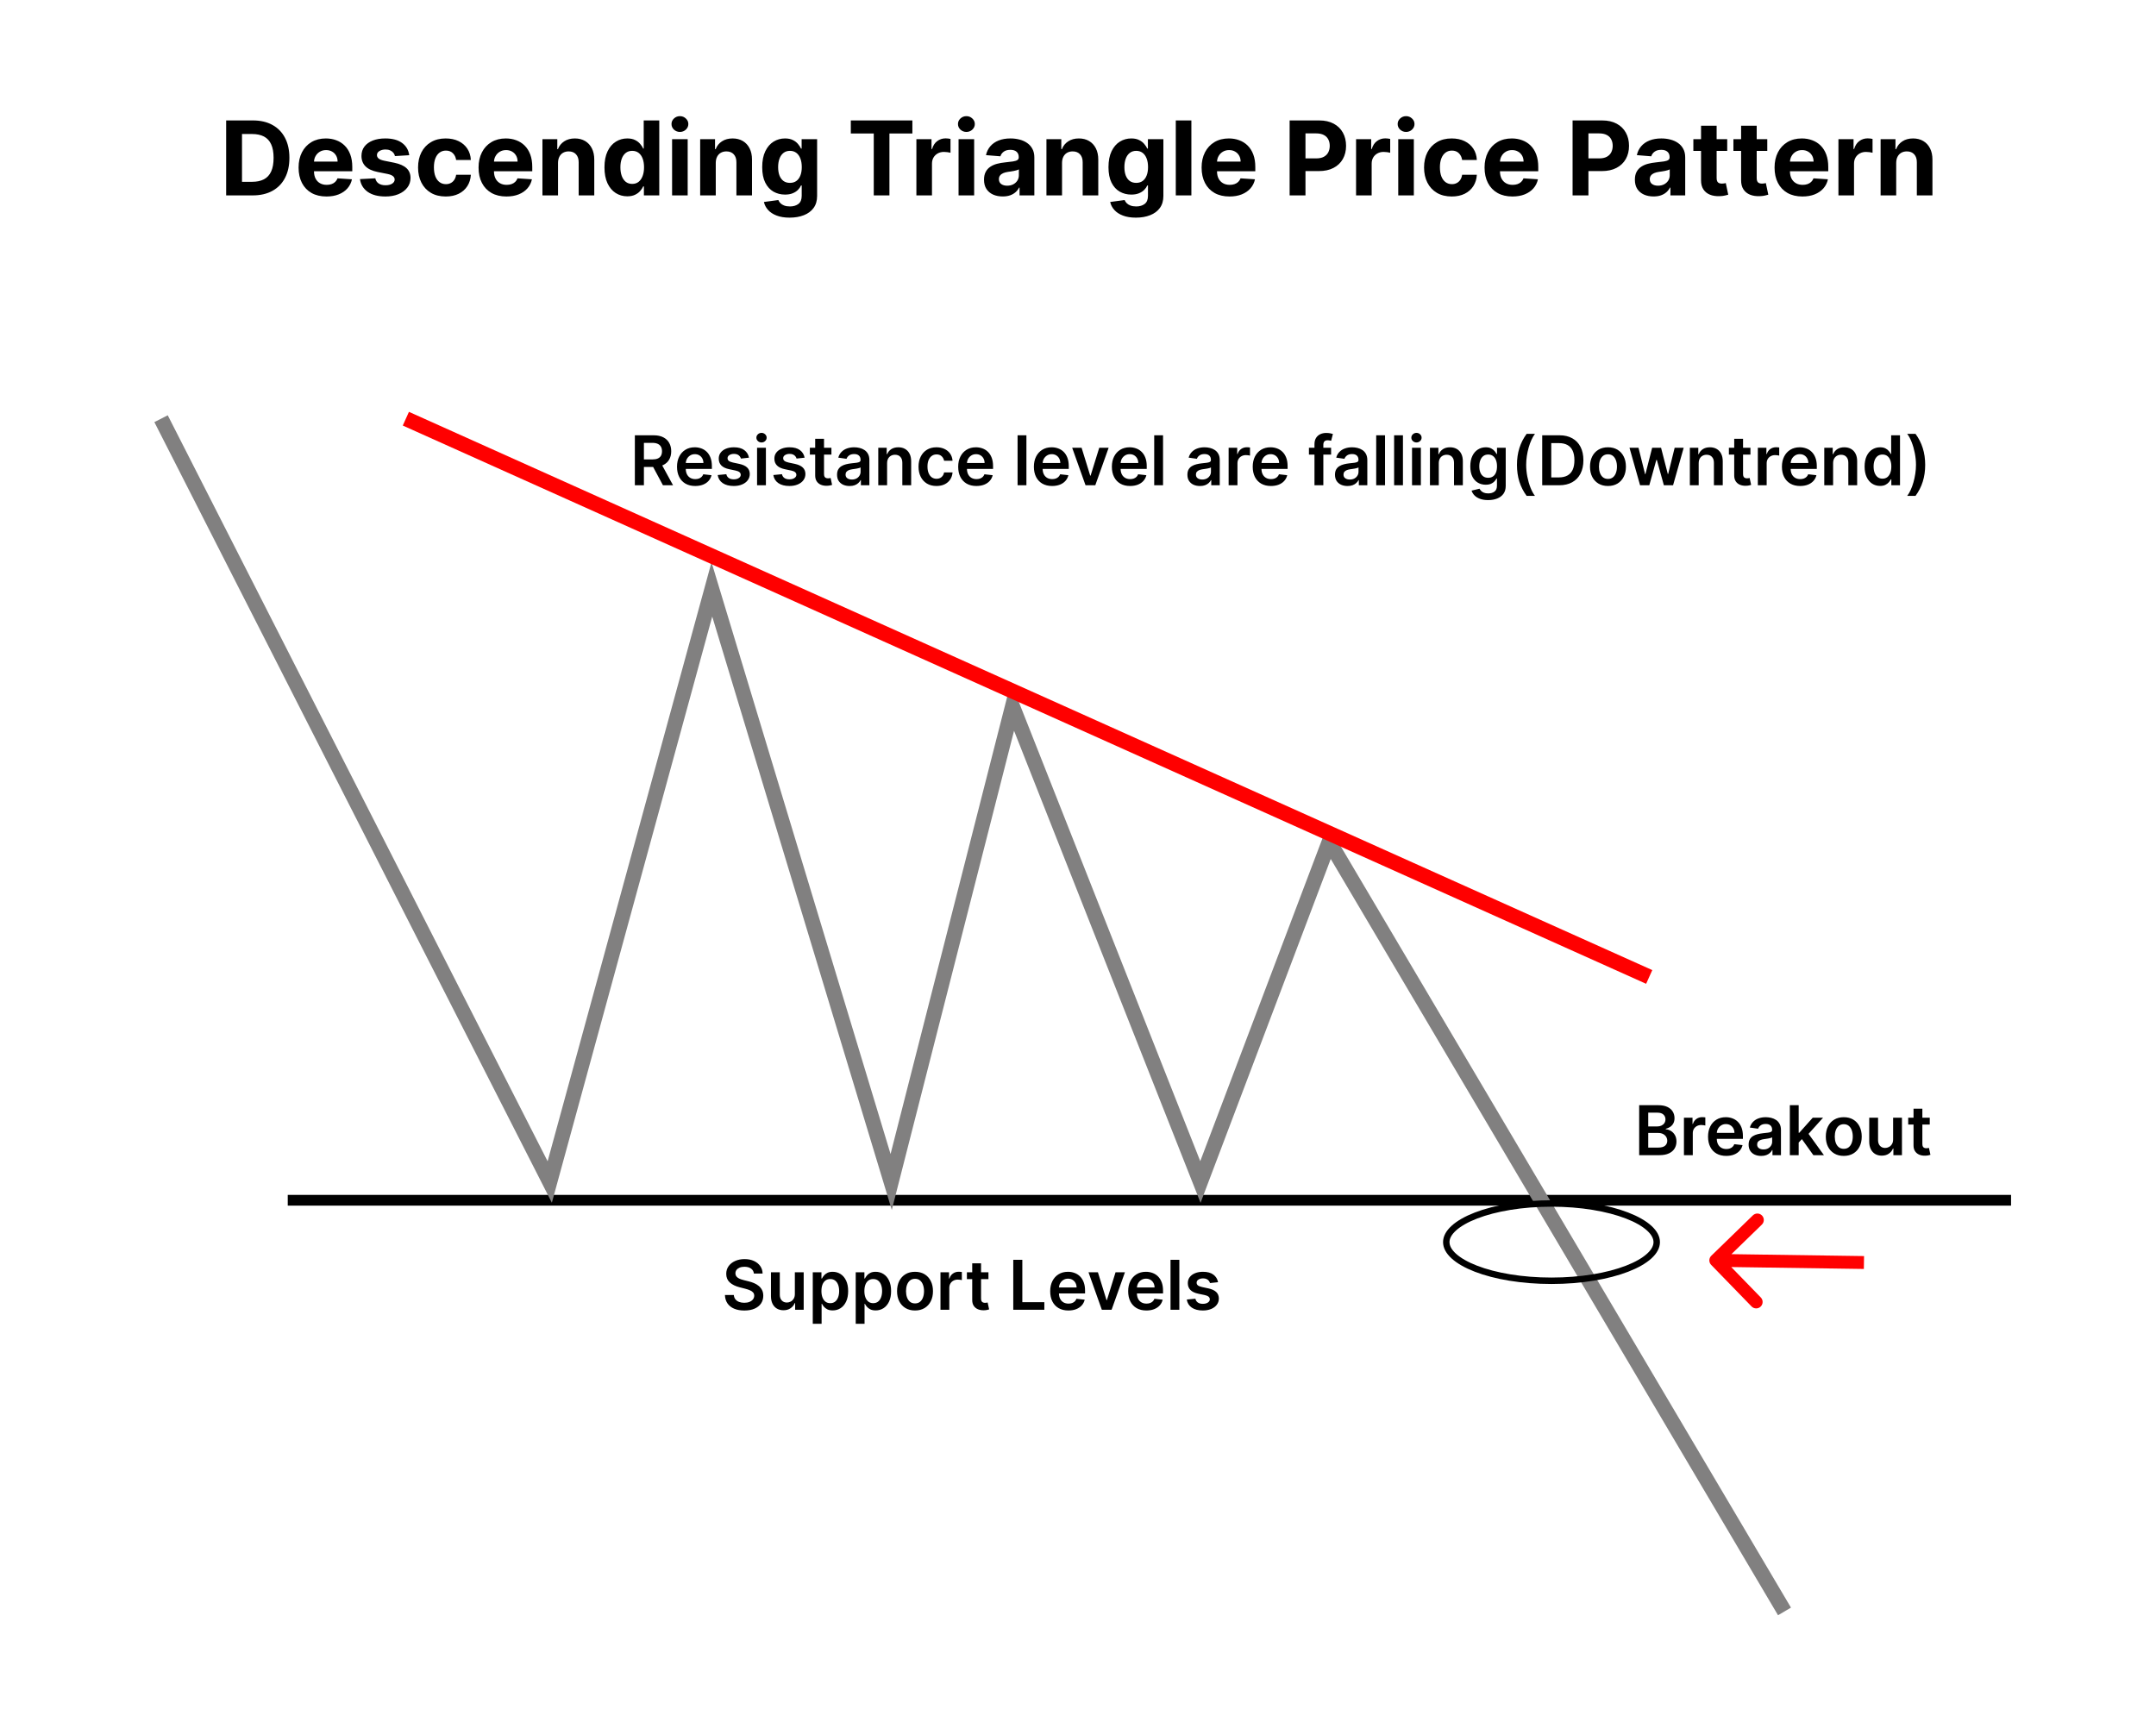 <?xml version="1.0" encoding="UTF-8"?> <svg xmlns="http://www.w3.org/2000/svg" width="1004" height="802" viewBox="0 0 1004 802" fill="none"><path d="M117.69 91H105.315V56.091H117.793C121.304 56.091 124.327 56.79 126.861 58.188C129.395 59.574 131.344 61.568 132.707 64.171C134.082 66.773 134.77 69.886 134.77 73.511C134.77 77.148 134.082 80.273 132.707 82.886C131.344 85.5 129.384 87.506 126.827 88.903C124.281 90.301 121.236 91 117.69 91ZM112.696 84.676H117.384C119.565 84.676 121.401 84.29 122.889 83.517C124.389 82.733 125.514 81.523 126.264 79.886C127.026 78.239 127.406 76.114 127.406 73.511C127.406 70.932 127.026 68.824 126.264 67.188C125.514 65.551 124.395 64.347 122.906 63.574C121.418 62.801 119.582 62.415 117.401 62.415H112.696V84.676ZM152.033 91.511C149.339 91.511 147.021 90.966 145.078 89.875C143.146 88.773 141.658 87.216 140.612 85.204C139.567 83.182 139.044 80.79 139.044 78.028C139.044 75.335 139.567 72.972 140.612 70.938C141.658 68.903 143.129 67.318 145.027 66.182C146.936 65.046 149.175 64.477 151.743 64.477C153.47 64.477 155.078 64.756 156.567 65.312C158.067 65.858 159.374 66.682 160.487 67.784C161.612 68.886 162.487 70.273 163.112 71.943C163.737 73.602 164.05 75.546 164.05 77.773V79.767H141.942V75.267H157.214C157.214 74.222 156.987 73.296 156.533 72.489C156.078 71.682 155.447 71.051 154.641 70.597C153.845 70.131 152.919 69.898 151.862 69.898C150.76 69.898 149.783 70.153 148.93 70.665C148.089 71.165 147.43 71.841 146.953 72.693C146.476 73.534 146.232 74.472 146.22 75.506V79.784C146.22 81.079 146.459 82.199 146.936 83.142C147.425 84.085 148.112 84.812 148.999 85.324C149.885 85.835 150.936 86.091 152.152 86.091C152.959 86.091 153.697 85.977 154.368 85.75C155.038 85.523 155.612 85.182 156.089 84.727C156.567 84.273 156.93 83.716 157.18 83.057L163.896 83.5C163.555 85.114 162.857 86.523 161.8 87.727C160.754 88.921 159.402 89.852 157.743 90.523C156.095 91.182 154.192 91.511 152.033 91.511ZM190.572 72.284L183.925 72.693C183.811 72.125 183.567 71.614 183.192 71.159C182.817 70.693 182.322 70.324 181.709 70.051C181.107 69.767 180.385 69.625 179.544 69.625C178.419 69.625 177.47 69.864 176.697 70.341C175.925 70.807 175.538 71.432 175.538 72.216C175.538 72.841 175.788 73.369 176.288 73.801C176.788 74.233 177.646 74.579 178.862 74.841L183.601 75.796C186.146 76.318 188.044 77.159 189.294 78.318C190.544 79.477 191.169 81 191.169 82.886C191.169 84.602 190.663 86.108 189.652 87.403C188.652 88.699 187.277 89.71 185.527 90.438C183.788 91.153 181.783 91.511 179.51 91.511C176.044 91.511 173.283 90.79 171.226 89.347C169.18 87.892 167.982 85.915 167.629 83.415L174.771 83.04C174.987 84.097 175.51 84.903 176.339 85.46C177.169 86.006 178.232 86.278 179.527 86.278C180.8 86.278 181.822 86.034 182.595 85.546C183.379 85.046 183.777 84.403 183.788 83.619C183.777 82.96 183.499 82.421 182.953 82C182.408 81.568 181.567 81.239 180.43 81.011L175.896 80.108C173.339 79.597 171.436 78.71 170.186 77.449C168.947 76.188 168.328 74.579 168.328 72.625C168.328 70.943 168.783 69.494 169.692 68.278C170.612 67.062 171.902 66.125 173.561 65.466C175.232 64.807 177.186 64.477 179.425 64.477C182.732 64.477 185.334 65.176 187.232 66.574C189.141 67.972 190.254 69.875 190.572 72.284ZM207.571 91.511C204.889 91.511 202.582 90.943 200.651 89.807C198.73 88.659 197.253 87.068 196.219 85.034C195.196 83 194.685 80.659 194.685 78.011C194.685 75.329 195.202 72.977 196.236 70.954C197.281 68.921 198.764 67.335 200.685 66.199C202.605 65.051 204.889 64.477 207.537 64.477C209.821 64.477 211.821 64.892 213.537 65.722C215.253 66.551 216.611 67.716 217.611 69.216C218.611 70.716 219.162 72.477 219.264 74.5H212.412C212.219 73.193 211.707 72.142 210.878 71.347C210.06 70.54 208.986 70.136 207.656 70.136C206.531 70.136 205.548 70.443 204.707 71.057C203.878 71.659 203.23 72.54 202.764 73.699C202.298 74.858 202.065 76.261 202.065 77.909C202.065 79.579 202.293 81 202.747 82.171C203.213 83.341 203.866 84.233 204.707 84.847C205.548 85.46 206.531 85.767 207.656 85.767C208.486 85.767 209.23 85.597 209.889 85.256C210.56 84.915 211.111 84.421 211.543 83.773C211.986 83.114 212.276 82.324 212.412 81.403H219.264C219.151 83.403 218.605 85.165 217.628 86.688C216.662 88.199 215.327 89.381 213.622 90.233C211.918 91.085 209.901 91.511 207.571 91.511ZM235.845 91.511C233.152 91.511 230.834 90.966 228.891 89.875C226.959 88.773 225.47 87.216 224.425 85.204C223.379 83.182 222.857 80.79 222.857 78.028C222.857 75.335 223.379 72.972 224.425 70.938C225.47 68.903 226.942 67.318 228.839 66.182C230.749 65.046 232.987 64.477 235.555 64.477C237.283 64.477 238.891 64.756 240.379 65.312C241.879 65.858 243.186 66.682 244.3 67.784C245.425 68.886 246.3 70.273 246.925 71.943C247.55 73.602 247.862 75.546 247.862 77.773V79.767H225.754V75.267H241.027C241.027 74.222 240.8 73.296 240.345 72.489C239.891 71.682 239.26 71.051 238.453 70.597C237.658 70.131 236.732 69.898 235.675 69.898C234.572 69.898 233.595 70.153 232.743 70.665C231.902 71.165 231.243 71.841 230.766 72.693C230.288 73.534 230.044 74.472 230.033 75.506V79.784C230.033 81.079 230.271 82.199 230.749 83.142C231.237 84.085 231.925 84.812 232.811 85.324C233.697 85.835 234.749 86.091 235.964 86.091C236.771 86.091 237.51 85.977 238.18 85.75C238.851 85.523 239.425 85.182 239.902 84.727C240.379 84.273 240.743 83.716 240.993 83.057L247.709 83.5C247.368 85.114 246.669 86.523 245.612 87.727C244.567 88.921 243.214 89.852 241.555 90.523C239.908 91.182 238.004 91.511 235.845 91.511ZM259.862 75.864V91H252.601V64.818H259.521V69.438H259.828C260.408 67.915 261.379 66.71 262.743 65.824C264.107 64.926 265.76 64.477 267.703 64.477C269.521 64.477 271.107 64.875 272.459 65.671C273.811 66.466 274.862 67.602 275.612 69.079C276.362 70.546 276.737 72.296 276.737 74.329V91H269.476V75.625C269.487 74.023 269.078 72.773 268.249 71.875C267.419 70.966 266.277 70.511 264.822 70.511C263.845 70.511 262.982 70.722 262.232 71.142C261.493 71.562 260.913 72.176 260.493 72.983C260.084 73.778 259.874 74.739 259.862 75.864ZM292.108 91.426C290.119 91.426 288.318 90.915 286.705 89.892C285.102 88.858 283.83 87.341 282.886 85.341C281.955 83.329 281.489 80.864 281.489 77.943C281.489 74.943 281.972 72.449 282.938 70.46C283.903 68.46 285.188 66.966 286.79 65.977C288.403 64.977 290.17 64.477 292.091 64.477C293.557 64.477 294.778 64.727 295.756 65.227C296.744 65.716 297.54 66.329 298.142 67.068C298.756 67.796 299.222 68.511 299.54 69.216H299.761V56.091H307.006V91H299.847V86.807H299.54C299.199 87.534 298.716 88.256 298.091 88.972C297.477 89.676 296.676 90.261 295.688 90.727C294.71 91.193 293.517 91.426 292.108 91.426ZM294.409 85.648C295.58 85.648 296.568 85.329 297.375 84.693C298.193 84.046 298.818 83.142 299.25 81.983C299.693 80.824 299.915 79.466 299.915 77.909C299.915 76.352 299.699 75 299.267 73.852C298.835 72.704 298.21 71.818 297.392 71.193C296.574 70.568 295.58 70.256 294.409 70.256C293.216 70.256 292.21 70.579 291.392 71.227C290.574 71.875 289.955 72.773 289.534 73.921C289.114 75.068 288.903 76.398 288.903 77.909C288.903 79.432 289.114 80.778 289.534 81.949C289.966 83.108 290.585 84.017 291.392 84.676C292.21 85.324 293.216 85.648 294.409 85.648ZM312.976 91V64.818H320.237V91H312.976ZM316.624 61.443C315.544 61.443 314.618 61.085 313.845 60.369C313.084 59.642 312.703 58.773 312.703 57.761C312.703 56.761 313.084 55.903 313.845 55.188C314.618 54.46 315.544 54.097 316.624 54.097C317.703 54.097 318.624 54.46 319.385 55.188C320.158 55.903 320.544 56.761 320.544 57.761C320.544 58.773 320.158 59.642 319.385 60.369C318.624 61.085 317.703 61.443 316.624 61.443ZM333.315 75.864V91H326.054V64.818H332.974V69.438H333.281C333.861 67.915 334.832 66.71 336.196 65.824C337.56 64.926 339.213 64.477 341.156 64.477C342.974 64.477 344.56 64.875 345.912 65.671C347.264 66.466 348.315 67.602 349.065 69.079C349.815 70.546 350.19 72.296 350.19 74.329V91H342.929V75.625C342.94 74.023 342.531 72.773 341.702 71.875C340.872 70.966 339.73 70.511 338.276 70.511C337.298 70.511 336.435 70.722 335.685 71.142C334.946 71.562 334.366 72.176 333.946 72.983C333.537 73.778 333.327 74.739 333.315 75.864ZM367.709 101.364C365.357 101.364 363.339 101.04 361.658 100.392C359.987 99.756 358.658 98.886 357.669 97.784C356.68 96.682 356.038 95.443 355.743 94.068L362.459 93.165C362.663 93.688 362.987 94.176 363.43 94.631C363.874 95.085 364.459 95.449 365.186 95.722C365.925 96.006 366.822 96.148 367.879 96.148C369.459 96.148 370.76 95.761 371.783 94.989C372.817 94.227 373.334 92.949 373.334 91.153V86.364H373.027C372.709 87.091 372.232 87.778 371.595 88.426C370.959 89.074 370.141 89.602 369.141 90.011C368.141 90.421 366.947 90.625 365.561 90.625C363.595 90.625 361.805 90.171 360.192 89.261C358.589 88.341 357.311 86.938 356.357 85.051C355.413 83.153 354.942 80.756 354.942 77.858C354.942 74.892 355.425 72.415 356.391 70.426C357.357 68.438 358.641 66.949 360.243 65.96C361.857 64.972 363.624 64.477 365.544 64.477C367.01 64.477 368.237 64.727 369.226 65.227C370.214 65.716 371.01 66.329 371.612 67.068C372.226 67.796 372.697 68.511 373.027 69.216H373.3V64.818H380.51V91.256C380.51 93.483 379.964 95.347 378.874 96.847C377.783 98.347 376.271 99.472 374.339 100.222C372.419 100.983 370.209 101.364 367.709 101.364ZM367.862 85.171C369.033 85.171 370.021 84.881 370.828 84.301C371.646 83.71 372.271 82.869 372.703 81.778C373.146 80.676 373.368 79.358 373.368 77.824C373.368 76.29 373.152 74.96 372.72 73.835C372.288 72.699 371.663 71.818 370.845 71.193C370.027 70.568 369.033 70.256 367.862 70.256C366.669 70.256 365.663 70.579 364.845 71.227C364.027 71.864 363.408 72.75 362.987 73.886C362.567 75.023 362.357 76.335 362.357 77.824C362.357 79.335 362.567 80.642 362.987 81.744C363.419 82.835 364.038 83.682 364.845 84.284C365.663 84.875 366.669 85.171 367.862 85.171ZM396.205 62.176V56.091H424.875V62.176H414.188V91H406.892V62.176H396.205ZM426.741 91V64.818H433.781V69.386H434.054C434.531 67.761 435.332 66.534 436.457 65.704C437.582 64.864 438.878 64.443 440.344 64.443C440.707 64.443 441.099 64.466 441.52 64.511C441.94 64.557 442.31 64.619 442.628 64.699V71.142C442.287 71.04 441.815 70.949 441.213 70.869C440.611 70.79 440.06 70.75 439.56 70.75C438.491 70.75 437.537 70.983 436.696 71.449C435.866 71.903 435.207 72.54 434.719 73.358C434.241 74.176 434.003 75.119 434.003 76.188V91H426.741ZM446.382 91V64.818H453.643V91H446.382ZM450.03 61.443C448.95 61.443 448.024 61.085 447.251 60.369C446.49 59.642 446.109 58.773 446.109 57.761C446.109 56.761 446.49 55.903 447.251 55.188C448.024 54.46 448.95 54.097 450.03 54.097C451.109 54.097 452.03 54.46 452.791 55.188C453.564 55.903 453.95 56.761 453.95 57.761C453.95 58.773 453.564 59.642 452.791 60.369C452.03 61.085 451.109 61.443 450.03 61.443ZM466.926 91.494C465.256 91.494 463.767 91.204 462.46 90.625C461.153 90.034 460.119 89.165 459.358 88.017C458.608 86.858 458.233 85.415 458.233 83.688C458.233 82.233 458.5 81.011 459.034 80.023C459.568 79.034 460.295 78.239 461.216 77.636C462.136 77.034 463.182 76.579 464.352 76.273C465.534 75.966 466.773 75.75 468.068 75.625C469.591 75.466 470.818 75.318 471.75 75.182C472.682 75.034 473.358 74.818 473.778 74.534C474.199 74.25 474.409 73.829 474.409 73.273V73.171C474.409 72.091 474.068 71.256 473.386 70.665C472.716 70.074 471.761 69.778 470.523 69.778C469.216 69.778 468.176 70.068 467.403 70.648C466.631 71.216 466.119 71.932 465.869 72.796L459.153 72.25C459.494 70.659 460.165 69.284 461.165 68.125C462.165 66.954 463.455 66.057 465.034 65.432C466.625 64.796 468.466 64.477 470.557 64.477C472.011 64.477 473.403 64.648 474.733 64.989C476.074 65.329 477.261 65.858 478.295 66.574C479.341 67.29 480.165 68.21 480.767 69.335C481.369 70.449 481.67 71.784 481.67 73.341V91H474.784V87.369H474.58C474.159 88.188 473.597 88.909 472.892 89.534C472.188 90.148 471.341 90.631 470.352 90.983C469.364 91.324 468.222 91.494 466.926 91.494ZM469.006 86.483C470.074 86.483 471.017 86.273 471.835 85.852C472.653 85.421 473.295 84.841 473.761 84.114C474.227 83.386 474.46 82.562 474.46 81.642V78.864C474.233 79.011 473.92 79.148 473.523 79.273C473.136 79.386 472.699 79.494 472.21 79.597C471.722 79.688 471.233 79.773 470.744 79.852C470.256 79.921 469.812 79.983 469.415 80.04C468.563 80.165 467.818 80.364 467.182 80.636C466.545 80.909 466.051 81.278 465.699 81.744C465.347 82.199 465.17 82.767 465.17 83.449C465.17 84.438 465.528 85.193 466.244 85.716C466.972 86.227 467.892 86.483 469.006 86.483ZM494.565 75.864V91H487.304V64.818H494.224V69.438H494.531C495.111 67.915 496.082 66.71 497.446 65.824C498.81 64.926 500.463 64.477 502.406 64.477C504.224 64.477 505.81 64.875 507.162 65.671C508.514 66.466 509.565 67.602 510.315 69.079C511.065 70.546 511.44 72.296 511.44 74.329V91H504.179V75.625C504.19 74.023 503.781 72.773 502.952 71.875C502.122 70.966 500.98 70.511 499.526 70.511C498.548 70.511 497.685 70.722 496.935 71.142C496.196 71.562 495.616 72.176 495.196 72.983C494.787 73.778 494.577 74.739 494.565 75.864ZM528.959 101.364C526.607 101.364 524.589 101.04 522.908 100.392C521.237 99.756 519.908 98.886 518.919 97.784C517.93 96.682 517.288 95.443 516.993 94.068L523.709 93.165C523.913 93.688 524.237 94.176 524.68 94.631C525.124 95.085 525.709 95.449 526.436 95.722C527.175 96.006 528.072 96.148 529.129 96.148C530.709 96.148 532.01 95.761 533.033 94.989C534.067 94.227 534.584 92.949 534.584 91.153V86.364H534.277C533.959 87.091 533.482 87.778 532.845 88.426C532.209 89.074 531.391 89.602 530.391 90.011C529.391 90.421 528.197 90.625 526.811 90.625C524.845 90.625 523.055 90.171 521.442 89.261C519.839 88.341 518.561 86.938 517.607 85.051C516.663 83.153 516.192 80.756 516.192 77.858C516.192 74.892 516.675 72.415 517.641 70.426C518.607 68.438 519.891 66.949 521.493 65.96C523.107 64.972 524.874 64.477 526.794 64.477C528.26 64.477 529.487 64.727 530.476 65.227C531.464 65.716 532.26 66.329 532.862 67.068C533.476 67.796 533.947 68.511 534.277 69.216H534.55V64.818H541.76V91.256C541.76 93.483 541.214 95.347 540.124 96.847C539.033 98.347 537.521 99.472 535.589 100.222C533.669 100.983 531.459 101.364 528.959 101.364ZM529.112 85.171C530.283 85.171 531.271 84.881 532.078 84.301C532.896 83.71 533.521 82.869 533.953 81.778C534.396 80.676 534.618 79.358 534.618 77.824C534.618 76.29 534.402 74.96 533.97 73.835C533.538 72.699 532.913 71.818 532.095 71.193C531.277 70.568 530.283 70.256 529.112 70.256C527.919 70.256 526.913 70.579 526.095 71.227C525.277 71.864 524.658 72.75 524.237 73.886C523.817 75.023 523.607 76.335 523.607 77.824C523.607 79.335 523.817 80.642 524.237 81.744C524.669 82.835 525.288 83.682 526.095 84.284C526.913 84.875 527.919 85.171 529.112 85.171ZM554.8 56.091V91H547.538V56.091H554.8ZM572.548 91.511C569.855 91.511 567.537 90.966 565.594 89.875C563.662 88.773 562.173 87.216 561.128 85.204C560.082 83.182 559.56 80.79 559.56 78.028C559.56 75.335 560.082 72.972 561.128 70.938C562.173 68.903 563.645 67.318 565.543 66.182C567.452 65.046 569.69 64.477 572.259 64.477C573.986 64.477 575.594 64.756 577.082 65.312C578.582 65.858 579.889 66.682 581.003 67.784C582.128 68.886 583.003 70.273 583.628 71.943C584.253 73.602 584.565 75.546 584.565 77.773V79.767H562.457V75.267H577.73C577.73 74.222 577.503 73.296 577.048 72.489C576.594 71.682 575.963 71.051 575.156 70.597C574.361 70.131 573.435 69.898 572.378 69.898C571.276 69.898 570.298 70.153 569.446 70.665C568.605 71.165 567.946 71.841 567.469 72.693C566.991 73.534 566.747 74.472 566.736 75.506V79.784C566.736 81.079 566.974 82.199 567.452 83.142C567.94 84.085 568.628 84.812 569.514 85.324C570.401 85.835 571.452 86.091 572.668 86.091C573.474 86.091 574.213 85.977 574.884 85.75C575.554 85.523 576.128 85.182 576.605 84.727C577.082 84.273 577.446 83.716 577.696 83.057L584.412 83.5C584.071 85.114 583.372 86.523 582.315 87.727C581.27 88.921 579.918 89.852 578.259 90.523C576.611 91.182 574.707 91.511 572.548 91.511ZM600.55 91V56.091H614.322C616.97 56.091 619.226 56.597 621.089 57.608C622.953 58.608 624.374 60 625.351 61.784C626.339 63.557 626.834 65.602 626.834 67.921C626.834 70.239 626.334 72.284 625.334 74.057C624.334 75.829 622.885 77.21 620.987 78.199C619.101 79.188 616.817 79.682 614.135 79.682H605.357V73.767H612.942C614.362 73.767 615.533 73.523 616.453 73.034C617.385 72.534 618.078 71.847 618.533 70.972C618.999 70.085 619.232 69.068 619.232 67.921C619.232 66.761 618.999 65.75 618.533 64.886C618.078 64.011 617.385 63.335 616.453 62.858C615.521 62.369 614.339 62.125 612.908 62.125H607.93V91H600.55ZM631.491 91V64.818H638.531V69.386H638.804C639.281 67.761 640.082 66.534 641.207 65.704C642.332 64.864 643.628 64.443 645.094 64.443C645.457 64.443 645.849 64.466 646.27 64.511C646.69 64.557 647.06 64.619 647.378 64.699V71.142C647.037 71.04 646.565 70.949 645.963 70.869C645.361 70.79 644.81 70.75 644.31 70.75C643.241 70.75 642.287 70.983 641.446 71.449C640.616 71.903 639.957 72.54 639.469 73.358C638.991 74.176 638.753 75.119 638.753 76.188V91H631.491ZM651.132 91V64.818H658.393V91H651.132ZM654.78 61.443C653.7 61.443 652.774 61.085 652.001 60.369C651.24 59.642 650.859 58.773 650.859 57.761C650.859 56.761 651.24 55.903 652.001 55.188C652.774 54.46 653.7 54.097 654.78 54.097C655.859 54.097 656.78 54.46 657.541 55.188C658.314 55.903 658.7 56.761 658.7 57.761C658.7 58.773 658.314 59.642 657.541 60.369C656.78 61.085 655.859 61.443 654.78 61.443ZM676.04 91.511C673.358 91.511 671.051 90.943 669.119 89.807C667.199 88.659 665.722 87.068 664.688 85.034C663.665 83 663.153 80.659 663.153 78.011C663.153 75.329 663.67 72.977 664.705 70.954C665.75 68.921 667.233 67.335 669.153 66.199C671.074 65.051 673.358 64.477 676.006 64.477C678.29 64.477 680.29 64.892 682.006 65.722C683.722 66.551 685.08 67.716 686.08 69.216C687.08 70.716 687.631 72.477 687.733 74.5H680.881C680.688 73.193 680.176 72.142 679.347 71.347C678.528 70.54 677.455 70.136 676.125 70.136C675 70.136 674.017 70.443 673.176 71.057C672.347 71.659 671.699 72.54 671.233 73.699C670.767 74.858 670.534 76.261 670.534 77.909C670.534 79.579 670.761 81 671.216 82.171C671.682 83.341 672.335 84.233 673.176 84.847C674.017 85.46 675 85.767 676.125 85.767C676.955 85.767 677.699 85.597 678.358 85.256C679.028 84.915 679.58 84.421 680.011 83.773C680.455 83.114 680.744 82.324 680.881 81.403H687.733C687.619 83.403 687.074 85.165 686.097 86.688C685.131 88.199 683.795 89.381 682.091 90.233C680.386 91.085 678.369 91.511 676.04 91.511ZM704.314 91.511C701.621 91.511 699.303 90.966 697.359 89.875C695.428 88.773 693.939 87.216 692.893 85.204C691.848 83.182 691.325 80.79 691.325 78.028C691.325 75.335 691.848 72.972 692.893 70.938C693.939 68.903 695.411 67.318 697.308 66.182C699.217 65.046 701.456 64.477 704.024 64.477C705.751 64.477 707.359 64.756 708.848 65.312C710.348 65.858 711.655 66.682 712.768 67.784C713.893 68.886 714.768 70.273 715.393 71.943C716.018 73.602 716.331 75.546 716.331 77.773V79.767H694.223V75.267H709.496C709.496 74.222 709.268 73.296 708.814 72.489C708.359 71.682 707.729 71.051 706.922 70.597C706.126 70.131 705.2 69.898 704.143 69.898C703.041 69.898 702.064 70.153 701.212 70.665C700.371 71.165 699.712 71.841 699.234 72.693C698.757 73.534 698.513 74.472 698.501 75.506V79.784C698.501 81.079 698.74 82.199 699.217 83.142C699.706 84.085 700.393 84.812 701.28 85.324C702.166 85.835 703.217 86.091 704.433 86.091C705.24 86.091 705.979 85.977 706.649 85.75C707.32 85.523 707.893 85.182 708.371 84.727C708.848 84.273 709.212 83.716 709.462 83.057L716.178 83.5C715.837 85.114 715.138 86.523 714.081 87.727C713.036 88.921 711.683 89.852 710.024 90.523C708.376 91.182 706.473 91.511 704.314 91.511ZM732.315 91V56.091H746.088C748.736 56.091 750.991 56.597 752.855 57.608C754.719 58.608 756.139 60 757.116 61.784C758.105 63.557 758.599 65.602 758.599 67.921C758.599 70.239 758.099 72.284 757.099 74.057C756.099 75.829 754.651 77.21 752.753 78.199C750.866 79.188 748.582 79.682 745.901 79.682H737.122V73.767H744.707C746.128 73.767 747.298 73.523 748.219 73.034C749.151 72.534 749.844 71.847 750.298 70.972C750.764 70.085 750.997 69.068 750.997 67.921C750.997 66.761 750.764 65.75 750.298 64.886C749.844 64.011 749.151 63.335 748.219 62.858C747.287 62.369 746.105 62.125 744.673 62.125H739.696V91H732.315ZM770.02 91.494C768.349 91.494 766.861 91.204 765.554 90.625C764.247 90.034 763.213 89.165 762.452 88.017C761.702 86.858 761.327 85.415 761.327 83.688C761.327 82.233 761.594 81.011 762.128 80.023C762.662 79.034 763.389 78.239 764.31 77.636C765.23 77.034 766.276 76.579 767.446 76.273C768.628 75.966 769.866 75.75 771.162 75.625C772.685 75.466 773.912 75.318 774.844 75.182C775.776 75.034 776.452 74.818 776.872 74.534C777.293 74.25 777.503 73.829 777.503 73.273V73.171C777.503 72.091 777.162 71.256 776.48 70.665C775.81 70.074 774.855 69.778 773.616 69.778C772.31 69.778 771.27 70.068 770.497 70.648C769.724 71.216 769.213 71.932 768.963 72.796L762.247 72.25C762.588 70.659 763.259 69.284 764.259 68.125C765.259 66.954 766.548 66.057 768.128 65.432C769.719 64.796 771.56 64.477 773.651 64.477C775.105 64.477 776.497 64.648 777.827 64.989C779.168 65.329 780.355 65.858 781.389 66.574C782.435 67.29 783.259 68.21 783.861 69.335C784.463 70.449 784.764 71.784 784.764 73.341V91H777.878V87.369H777.673C777.253 88.188 776.69 88.909 775.986 89.534C775.281 90.148 774.435 90.631 773.446 90.983C772.457 91.324 771.315 91.494 770.02 91.494ZM772.099 86.483C773.168 86.483 774.111 86.273 774.929 85.852C775.747 85.421 776.389 84.841 776.855 84.114C777.321 83.386 777.554 82.562 777.554 81.642V78.864C777.327 79.011 777.014 79.148 776.616 79.273C776.23 79.386 775.793 79.494 775.304 79.597C774.815 79.688 774.327 79.773 773.838 79.852C773.349 79.921 772.906 79.983 772.509 80.04C771.656 80.165 770.912 80.364 770.276 80.636C769.639 80.909 769.145 81.278 768.793 81.744C768.44 82.199 768.264 82.767 768.264 83.449C768.264 84.438 768.622 85.193 769.338 85.716C770.065 86.227 770.986 86.483 772.099 86.483ZM804.324 64.818V70.273H788.557V64.818H804.324ZM792.136 58.545H799.398V82.954C799.398 83.625 799.5 84.148 799.705 84.523C799.909 84.886 800.193 85.142 800.557 85.29C800.932 85.438 801.364 85.511 801.852 85.511C802.193 85.511 802.534 85.483 802.875 85.426C803.216 85.358 803.477 85.307 803.659 85.273L804.801 90.676C804.438 90.79 803.926 90.921 803.267 91.068C802.608 91.227 801.807 91.324 800.864 91.358C799.114 91.426 797.58 91.193 796.261 90.659C794.955 90.125 793.938 89.296 793.21 88.171C792.483 87.046 792.125 85.625 792.136 83.909V58.545ZM822.98 64.818V70.273H807.213V64.818H822.98ZM810.793 58.545H818.054V82.954C818.054 83.625 818.156 84.148 818.361 84.523C818.565 84.886 818.849 85.142 819.213 85.29C819.588 85.438 820.02 85.511 820.509 85.511C820.849 85.511 821.19 85.483 821.531 85.426C821.872 85.358 822.134 85.307 822.315 85.273L823.457 90.676C823.094 90.79 822.582 90.921 821.923 91.068C821.264 91.227 820.463 91.324 819.52 91.358C817.77 91.426 816.236 91.193 814.918 90.659C813.611 90.125 812.594 89.296 811.866 88.171C811.139 87.046 810.781 85.625 810.793 83.909V58.545ZM839.361 91.511C836.668 91.511 834.349 90.966 832.406 89.875C830.474 88.773 828.986 87.216 827.94 85.204C826.895 83.182 826.372 80.79 826.372 78.028C826.372 75.335 826.895 72.972 827.94 70.938C828.986 68.903 830.457 67.318 832.355 66.182C834.264 65.046 836.503 64.477 839.071 64.477C840.798 64.477 842.406 64.756 843.895 65.312C845.395 65.858 846.702 66.682 847.815 67.784C848.94 68.886 849.815 70.273 850.44 71.943C851.065 73.602 851.378 75.546 851.378 77.773V79.767H829.27V75.267H844.543C844.543 74.222 844.315 73.296 843.861 72.489C843.406 71.682 842.776 71.051 841.969 70.597C841.173 70.131 840.247 69.898 839.19 69.898C838.088 69.898 837.111 70.153 836.259 70.665C835.418 71.165 834.759 71.841 834.281 72.693C833.804 73.534 833.56 74.472 833.548 75.506V79.784C833.548 81.079 833.787 82.199 834.264 83.142C834.753 84.085 835.44 84.812 836.327 85.324C837.213 85.835 838.264 86.091 839.48 86.091C840.287 86.091 841.026 85.977 841.696 85.75C842.366 85.523 842.94 85.182 843.418 84.727C843.895 84.273 844.259 83.716 844.509 83.057L851.224 83.5C850.884 85.114 850.185 86.523 849.128 87.727C848.082 88.921 846.73 89.852 845.071 90.523C843.423 91.182 841.52 91.511 839.361 91.511ZM856.116 91V64.818H863.156V69.386H863.429C863.906 67.761 864.707 66.534 865.832 65.704C866.957 64.864 868.253 64.443 869.719 64.443C870.082 64.443 870.474 64.466 870.895 64.511C871.315 64.557 871.685 64.619 872.003 64.699V71.142C871.662 71.04 871.19 70.949 870.588 70.869C869.986 70.79 869.435 70.75 868.935 70.75C867.866 70.75 866.912 70.983 866.071 71.449C865.241 71.903 864.582 72.54 864.094 73.358C863.616 74.176 863.378 75.119 863.378 76.188V91H856.116ZM883.018 75.864V91H875.757V64.818H882.678V69.438H882.984C883.564 67.915 884.536 66.71 885.899 65.824C887.263 64.926 888.916 64.477 890.859 64.477C892.678 64.477 894.263 64.875 895.615 65.671C896.967 66.466 898.018 67.602 898.768 69.079C899.518 70.546 899.893 72.296 899.893 74.329V91H892.632V75.625C892.643 74.023 892.234 72.773 891.405 71.875C890.575 70.966 889.433 70.511 887.979 70.511C887.001 70.511 886.138 70.722 885.388 71.142C884.649 71.562 884.07 72.176 883.649 72.983C883.24 73.778 883.03 74.739 883.018 75.864Z" fill="black"></path><path d="M134 559H936.5" stroke="black" stroke-width="5"></path><path d="M75 195L256 550.5L331.5 274.5L415 550.5L471.5 329L559 550.5L619 392L831 750.5" stroke="#818080" stroke-width="7"></path><path d="M189 195L768 455" stroke="#FF0000" stroke-width="7"></path><path d="M771.5 578.5C771.5 580.627 770.39 582.819 768.02 584.982C765.65 587.146 762.137 589.164 757.669 590.889C748.742 594.336 736.309 596.5 722.5 596.5C708.691 596.5 696.258 594.336 687.331 590.889C682.863 589.164 679.35 587.146 676.98 584.982C674.61 582.819 673.5 580.627 673.5 578.5C673.5 576.373 674.61 574.181 676.98 572.018C679.35 569.854 682.863 567.836 687.331 566.111C696.258 562.664 708.691 560.5 722.5 560.5C736.309 560.5 748.742 562.664 757.669 566.111C762.137 567.836 765.65 569.854 768.02 572.018C770.39 574.181 771.5 576.373 771.5 578.5Z" stroke="black" stroke-width="3"></path><path d="M295.639 226V202.727H304.366C306.154 202.727 307.654 203.038 308.866 203.659C310.086 204.28 311.007 205.152 311.628 206.273C312.257 207.386 312.571 208.686 312.571 210.17C312.571 211.663 312.253 212.958 311.616 214.057C310.988 215.148 310.06 215.992 308.832 216.591C307.605 217.182 306.098 217.477 304.31 217.477H298.094V213.977H303.741C304.787 213.977 305.643 213.833 306.31 213.545C306.976 213.25 307.469 212.822 307.787 212.261C308.113 211.693 308.276 210.996 308.276 210.17C308.276 209.345 308.113 208.64 307.787 208.057C307.461 207.466 306.965 207.019 306.298 206.716C305.632 206.405 304.772 206.25 303.719 206.25H299.855V226H295.639ZM307.662 215.455L313.423 226H308.719L303.06 215.455H307.662ZM323.747 226.341C321.997 226.341 320.486 225.977 319.213 225.25C317.948 224.515 316.974 223.477 316.293 222.136C315.611 220.788 315.27 219.201 315.27 217.375C315.27 215.58 315.611 214.004 316.293 212.648C316.982 211.284 317.944 210.223 319.179 209.466C320.414 208.701 321.865 208.318 323.531 208.318C324.607 208.318 325.622 208.492 326.577 208.841C327.539 209.182 328.387 209.712 329.122 210.432C329.865 211.152 330.448 212.068 330.872 213.182C331.296 214.288 331.509 215.606 331.509 217.136V218.398H317.202V215.625H327.565C327.558 214.837 327.387 214.136 327.054 213.523C326.721 212.902 326.255 212.413 325.656 212.057C325.065 211.701 324.376 211.523 323.588 211.523C322.747 211.523 322.009 211.727 321.372 212.136C320.736 212.538 320.24 213.068 319.884 213.727C319.535 214.379 319.357 215.095 319.349 215.875V218.295C319.349 219.311 319.535 220.182 319.906 220.909C320.277 221.629 320.796 222.182 321.463 222.568C322.13 222.947 322.91 223.136 323.804 223.136C324.402 223.136 324.944 223.053 325.429 222.886C325.914 222.712 326.334 222.458 326.69 222.125C327.046 221.792 327.315 221.379 327.497 220.886L331.338 221.318C331.096 222.333 330.634 223.22 329.952 223.977C329.277 224.727 328.414 225.311 327.361 225.727C326.308 226.136 325.103 226.341 323.747 226.341ZM348.784 213.159L345.034 213.568C344.928 213.189 344.742 212.833 344.477 212.5C344.22 212.167 343.871 211.898 343.432 211.693C342.992 211.489 342.455 211.386 341.818 211.386C340.962 211.386 340.242 211.572 339.659 211.943C339.083 212.314 338.799 212.795 338.807 213.386C338.799 213.894 338.985 214.307 339.364 214.625C339.75 214.943 340.386 215.205 341.273 215.409L344.25 216.045C345.902 216.402 347.129 216.966 347.932 217.739C348.742 218.511 349.152 219.523 349.159 220.773C349.152 221.871 348.83 222.841 348.193 223.682C347.564 224.515 346.689 225.167 345.568 225.636C344.447 226.106 343.159 226.341 341.705 226.341C339.568 226.341 337.848 225.894 336.545 225C335.242 224.098 334.466 222.845 334.216 221.239L338.227 220.852C338.409 221.64 338.795 222.235 339.386 222.636C339.977 223.038 340.746 223.239 341.693 223.239C342.67 223.239 343.455 223.038 344.045 222.636C344.644 222.235 344.943 221.739 344.943 221.148C344.943 220.648 344.75 220.235 344.364 219.909C343.985 219.583 343.394 219.333 342.591 219.159L339.614 218.534C337.939 218.186 336.701 217.598 335.898 216.773C335.095 215.939 334.697 214.886 334.705 213.614C334.697 212.538 334.989 211.606 335.58 210.818C336.178 210.023 337.008 209.409 338.068 208.977C339.136 208.538 340.367 208.318 341.761 208.318C343.807 208.318 345.417 208.754 346.591 209.625C347.773 210.496 348.504 211.674 348.784 213.159ZM352.551 226V208.545H356.665V226H352.551ZM354.619 206.068C353.968 206.068 353.407 205.852 352.938 205.42C352.468 204.981 352.233 204.455 352.233 203.841C352.233 203.22 352.468 202.693 352.938 202.261C353.407 201.822 353.968 201.602 354.619 201.602C355.278 201.602 355.839 201.822 356.301 202.261C356.771 202.693 357.006 203.22 357.006 203.841C357.006 204.455 356.771 204.981 356.301 205.42C355.839 205.852 355.278 206.068 354.619 206.068ZM374.69 213.159L370.94 213.568C370.834 213.189 370.649 212.833 370.384 212.5C370.126 212.167 369.777 211.898 369.338 211.693C368.899 211.489 368.361 211.386 367.724 211.386C366.868 211.386 366.149 211.572 365.565 211.943C364.99 212.314 364.705 212.795 364.713 213.386C364.705 213.894 364.891 214.307 365.27 214.625C365.656 214.943 366.293 215.205 367.179 215.409L370.156 216.045C371.808 216.402 373.035 216.966 373.838 217.739C374.649 218.511 375.058 219.523 375.065 220.773C375.058 221.871 374.736 222.841 374.099 223.682C373.471 224.515 372.596 225.167 371.474 225.636C370.353 226.106 369.065 226.341 367.611 226.341C365.474 226.341 363.755 225.894 362.452 225C361.149 224.098 360.372 222.845 360.122 221.239L364.134 220.852C364.315 221.64 364.702 222.235 365.293 222.636C365.884 223.038 366.652 223.239 367.599 223.239C368.577 223.239 369.361 223.038 369.952 222.636C370.55 222.235 370.849 221.739 370.849 221.148C370.849 220.648 370.656 220.235 370.27 219.909C369.891 219.583 369.3 219.333 368.497 219.159L365.52 218.534C363.846 218.186 362.607 217.598 361.804 216.773C361.001 215.939 360.603 214.886 360.611 213.614C360.603 212.538 360.895 211.606 361.486 210.818C362.084 210.023 362.914 209.409 363.974 208.977C365.043 208.538 366.274 208.318 367.668 208.318C369.713 208.318 371.323 208.754 372.497 209.625C373.679 210.496 374.41 211.674 374.69 213.159ZM387.173 208.545V211.727H377.139V208.545H387.173ZM379.616 204.364H383.73V220.75C383.73 221.303 383.813 221.727 383.98 222.023C384.154 222.311 384.382 222.508 384.662 222.614C384.942 222.72 385.253 222.773 385.594 222.773C385.851 222.773 386.086 222.754 386.298 222.716C386.518 222.678 386.685 222.644 386.798 222.614L387.491 225.83C387.272 225.905 386.957 225.989 386.548 226.08C386.147 226.17 385.654 226.223 385.071 226.239C384.041 226.269 383.113 226.114 382.287 225.773C381.461 225.424 380.806 224.886 380.321 224.159C379.844 223.432 379.609 222.523 379.616 221.432V204.364ZM395.636 226.352C394.53 226.352 393.534 226.155 392.648 225.761C391.769 225.36 391.072 224.769 390.557 223.989C390.049 223.208 389.795 222.246 389.795 221.102C389.795 220.117 389.977 219.303 390.341 218.659C390.705 218.015 391.201 217.5 391.83 217.114C392.458 216.727 393.167 216.436 393.955 216.239C394.75 216.034 395.572 215.886 396.42 215.795C397.443 215.689 398.273 215.595 398.909 215.511C399.545 215.42 400.008 215.284 400.295 215.102C400.591 214.913 400.739 214.621 400.739 214.227V214.159C400.739 213.303 400.485 212.64 399.977 212.17C399.47 211.701 398.739 211.466 397.784 211.466C396.777 211.466 395.977 211.686 395.386 212.125C394.803 212.564 394.409 213.083 394.205 213.682L390.364 213.136C390.667 212.076 391.167 211.189 391.864 210.477C392.561 209.758 393.413 209.22 394.42 208.864C395.428 208.5 396.542 208.318 397.761 208.318C398.602 208.318 399.439 208.417 400.273 208.614C401.106 208.811 401.867 209.136 402.557 209.591C403.246 210.038 403.799 210.648 404.216 211.42C404.64 212.193 404.852 213.159 404.852 214.318V226H400.898V223.602H400.761C400.511 224.087 400.159 224.542 399.705 224.966C399.258 225.383 398.693 225.72 398.011 225.977C397.337 226.227 396.545 226.352 395.636 226.352ZM396.705 223.33C397.53 223.33 398.246 223.167 398.852 222.841C399.458 222.508 399.924 222.068 400.25 221.523C400.583 220.977 400.75 220.383 400.75 219.739V217.682C400.621 217.788 400.402 217.886 400.091 217.977C399.788 218.068 399.447 218.148 399.068 218.216C398.689 218.284 398.314 218.345 397.943 218.398C397.572 218.451 397.25 218.496 396.977 218.534C396.364 218.617 395.814 218.754 395.33 218.943C394.845 219.133 394.462 219.398 394.182 219.739C393.902 220.072 393.761 220.504 393.761 221.034C393.761 221.792 394.038 222.364 394.591 222.75C395.144 223.136 395.848 223.33 396.705 223.33ZM413.102 215.773V226H408.989V208.545H412.92V211.511H413.125C413.527 210.534 414.167 209.758 415.045 209.182C415.932 208.606 417.027 208.318 418.33 208.318C419.534 208.318 420.583 208.576 421.477 209.091C422.379 209.606 423.076 210.352 423.568 211.33C424.068 212.307 424.314 213.492 424.307 214.886V226H420.193V215.523C420.193 214.356 419.89 213.443 419.284 212.784C418.686 212.125 417.856 211.795 416.795 211.795C416.076 211.795 415.436 211.955 414.875 212.273C414.322 212.583 413.886 213.034 413.568 213.625C413.258 214.216 413.102 214.932 413.102 215.773ZM436.102 226.341C434.36 226.341 432.864 225.958 431.614 225.193C430.371 224.428 429.413 223.371 428.739 222.023C428.072 220.667 427.739 219.106 427.739 217.341C427.739 215.568 428.08 214.004 428.761 212.648C429.443 211.284 430.405 210.223 431.648 209.466C432.898 208.701 434.375 208.318 436.08 208.318C437.496 208.318 438.75 208.58 439.841 209.102C440.939 209.617 441.814 210.348 442.466 211.295C443.117 212.235 443.489 213.333 443.58 214.591H439.648C439.489 213.75 439.11 213.049 438.511 212.489C437.92 211.92 437.129 211.636 436.136 211.636C435.295 211.636 434.557 211.864 433.92 212.318C433.284 212.765 432.788 213.409 432.432 214.25C432.083 215.091 431.909 216.098 431.909 217.273C431.909 218.462 432.083 219.485 432.432 220.341C432.78 221.189 433.269 221.845 433.898 222.307C434.534 222.761 435.28 222.989 436.136 222.989C436.742 222.989 437.284 222.875 437.761 222.648C438.246 222.413 438.652 222.076 438.977 221.636C439.303 221.197 439.527 220.663 439.648 220.034H443.58C443.481 221.269 443.117 222.364 442.489 223.318C441.86 224.265 441.004 225.008 439.92 225.545C438.837 226.076 437.564 226.341 436.102 226.341ZM454.685 226.341C452.935 226.341 451.423 225.977 450.151 225.25C448.885 224.515 447.912 223.477 447.23 222.136C446.548 220.788 446.207 219.201 446.207 217.375C446.207 215.58 446.548 214.004 447.23 212.648C447.92 211.284 448.882 210.223 450.116 209.466C451.351 208.701 452.802 208.318 454.469 208.318C455.545 208.318 456.56 208.492 457.514 208.841C458.476 209.182 459.325 209.712 460.06 210.432C460.802 211.152 461.385 212.068 461.81 213.182C462.234 214.288 462.446 215.606 462.446 217.136V218.398H448.139V215.625H458.503C458.495 214.837 458.325 214.136 457.991 213.523C457.658 212.902 457.192 212.413 456.594 212.057C456.003 211.701 455.313 211.523 454.526 211.523C453.685 211.523 452.946 211.727 452.31 212.136C451.673 212.538 451.177 213.068 450.821 213.727C450.473 214.379 450.295 215.095 450.287 215.875V218.295C450.287 219.311 450.473 220.182 450.844 220.909C451.215 221.629 451.734 222.182 452.401 222.568C453.067 222.947 453.848 223.136 454.741 223.136C455.34 223.136 455.882 223.053 456.366 222.886C456.851 222.712 457.272 222.458 457.628 222.125C457.984 221.792 458.253 221.379 458.435 220.886L462.276 221.318C462.033 222.333 461.571 223.22 460.889 223.977C460.215 224.727 459.351 225.311 458.298 225.727C457.245 226.136 456.041 226.341 454.685 226.341ZM477.977 202.727V226H473.864V202.727H477.977ZM489.935 226.341C488.185 226.341 486.673 225.977 485.401 225.25C484.135 224.515 483.162 223.477 482.48 222.136C481.798 220.788 481.457 219.201 481.457 217.375C481.457 215.58 481.798 214.004 482.48 212.648C483.17 211.284 484.132 210.223 485.366 209.466C486.601 208.701 488.052 208.318 489.719 208.318C490.795 208.318 491.81 208.492 492.764 208.841C493.726 209.182 494.575 209.712 495.31 210.432C496.052 211.152 496.635 212.068 497.06 213.182C497.484 214.288 497.696 215.606 497.696 217.136V218.398H483.389V215.625H493.753C493.745 214.837 493.575 214.136 493.241 213.523C492.908 212.902 492.442 212.413 491.844 212.057C491.253 211.701 490.563 211.523 489.776 211.523C488.935 211.523 488.196 211.727 487.56 212.136C486.923 212.538 486.427 213.068 486.071 213.727C485.723 214.379 485.545 215.095 485.537 215.875V218.295C485.537 219.311 485.723 220.182 486.094 220.909C486.465 221.629 486.984 222.182 487.651 222.568C488.317 222.947 489.098 223.136 489.991 223.136C490.59 223.136 491.132 223.053 491.616 222.886C492.101 222.712 492.522 222.458 492.878 222.125C493.234 221.792 493.503 221.379 493.685 220.886L497.526 221.318C497.283 222.333 496.821 223.22 496.139 223.977C495.465 224.727 494.601 225.311 493.548 225.727C492.495 226.136 491.291 226.341 489.935 226.341ZM516.267 208.545L510.051 226H505.506L499.29 208.545H503.676L507.688 221.511H507.869L511.892 208.545H516.267ZM526.247 226.341C524.497 226.341 522.986 225.977 521.713 225.25C520.448 224.515 519.474 223.477 518.793 222.136C518.111 220.788 517.77 219.201 517.77 217.375C517.77 215.58 518.111 214.004 518.793 212.648C519.482 211.284 520.444 210.223 521.679 209.466C522.914 208.701 524.365 208.318 526.031 208.318C527.107 208.318 528.122 208.492 529.077 208.841C530.039 209.182 530.887 209.712 531.622 210.432C532.365 211.152 532.948 212.068 533.372 213.182C533.796 214.288 534.009 215.606 534.009 217.136V218.398H519.702V215.625H530.065C530.058 214.837 529.887 214.136 529.554 213.523C529.221 212.902 528.755 212.413 528.156 212.057C527.565 211.701 526.876 211.523 526.088 211.523C525.247 211.523 524.509 211.727 523.872 212.136C523.236 212.538 522.74 213.068 522.384 213.727C522.035 214.379 521.857 215.095 521.849 215.875V218.295C521.849 219.311 522.035 220.182 522.406 220.909C522.777 221.629 523.296 222.182 523.963 222.568C524.63 222.947 525.41 223.136 526.304 223.136C526.902 223.136 527.444 223.053 527.929 222.886C528.414 222.712 528.834 222.458 529.19 222.125C529.546 221.792 529.815 221.379 529.997 220.886L533.838 221.318C533.596 222.333 533.134 223.22 532.452 223.977C531.777 224.727 530.914 225.311 529.861 225.727C528.808 226.136 527.603 226.341 526.247 226.341ZM541.602 202.727V226H537.489V202.727H541.602ZM558.793 226.352C557.687 226.352 556.69 226.155 555.804 225.761C554.925 225.36 554.228 224.769 553.713 223.989C553.205 223.208 552.952 222.246 552.952 221.102C552.952 220.117 553.134 219.303 553.497 218.659C553.861 218.015 554.357 217.5 554.986 217.114C555.615 216.727 556.323 216.436 557.111 216.239C557.906 216.034 558.728 215.886 559.577 215.795C560.599 215.689 561.429 215.595 562.065 215.511C562.702 215.42 563.164 215.284 563.452 215.102C563.747 214.913 563.895 214.621 563.895 214.227V214.159C563.895 213.303 563.641 212.64 563.134 212.17C562.626 211.701 561.895 211.466 560.94 211.466C559.933 211.466 559.134 211.686 558.543 212.125C557.959 212.564 557.565 213.083 557.361 213.682L553.52 213.136C553.823 212.076 554.323 211.189 555.02 210.477C555.717 209.758 556.569 209.22 557.577 208.864C558.584 208.5 559.698 208.318 560.918 208.318C561.759 208.318 562.596 208.417 563.429 208.614C564.262 208.811 565.024 209.136 565.713 209.591C566.402 210.038 566.955 210.648 567.372 211.42C567.796 212.193 568.009 213.159 568.009 214.318V226H564.054V223.602H563.918C563.668 224.087 563.315 224.542 562.861 224.966C562.414 225.383 561.849 225.72 561.168 225.977C560.493 226.227 559.702 226.352 558.793 226.352ZM559.861 223.33C560.687 223.33 561.402 223.167 562.009 222.841C562.615 222.508 563.08 222.068 563.406 221.523C563.74 220.977 563.906 220.383 563.906 219.739V217.682C563.777 217.788 563.558 217.886 563.247 217.977C562.944 218.068 562.603 218.148 562.224 218.216C561.846 218.284 561.471 218.345 561.099 218.398C560.728 218.451 560.406 218.496 560.134 218.534C559.52 218.617 558.971 218.754 558.486 218.943C558.001 219.133 557.618 219.398 557.338 219.739C557.058 220.072 556.918 220.504 556.918 221.034C556.918 221.792 557.194 222.364 557.747 222.75C558.3 223.136 559.005 223.33 559.861 223.33ZM572.145 226V208.545H576.134V211.455H576.315C576.634 210.447 577.179 209.67 577.952 209.125C578.732 208.572 579.622 208.295 580.622 208.295C580.849 208.295 581.103 208.307 581.384 208.33C581.671 208.345 581.91 208.371 582.099 208.409V212.193C581.925 212.133 581.649 212.08 581.27 212.034C580.899 211.981 580.539 211.955 580.19 211.955C579.44 211.955 578.766 212.117 578.168 212.443C577.577 212.761 577.111 213.205 576.77 213.773C576.429 214.341 576.259 214.996 576.259 215.739V226H572.145ZM591.841 226.341C590.091 226.341 588.58 225.977 587.307 225.25C586.042 224.515 585.068 223.477 584.386 222.136C583.705 220.788 583.364 219.201 583.364 217.375C583.364 215.58 583.705 214.004 584.386 212.648C585.076 211.284 586.038 210.223 587.273 209.466C588.508 208.701 589.958 208.318 591.625 208.318C592.701 208.318 593.716 208.492 594.67 208.841C595.633 209.182 596.481 209.712 597.216 210.432C597.958 211.152 598.542 212.068 598.966 213.182C599.39 214.288 599.602 215.606 599.602 217.136V218.398H585.295V215.625H595.659C595.652 214.837 595.481 214.136 595.148 213.523C594.814 212.902 594.348 212.413 593.75 212.057C593.159 211.701 592.47 211.523 591.682 211.523C590.841 211.523 590.102 211.727 589.466 212.136C588.83 212.538 588.333 213.068 587.977 213.727C587.629 214.379 587.451 215.095 587.443 215.875V218.295C587.443 219.311 587.629 220.182 588 220.909C588.371 221.629 588.89 222.182 589.557 222.568C590.223 222.947 591.004 223.136 591.898 223.136C592.496 223.136 593.038 223.053 593.523 222.886C594.008 222.712 594.428 222.458 594.784 222.125C595.14 221.792 595.409 221.379 595.591 220.886L599.432 221.318C599.189 222.333 598.727 223.22 598.045 223.977C597.371 224.727 596.508 225.311 595.455 225.727C594.402 226.136 593.197 226.341 591.841 226.341ZM619.861 208.545V211.727H609.543V208.545H619.861ZM612.122 226V206.898C612.122 205.723 612.365 204.746 612.849 203.966C613.342 203.186 614.001 202.602 614.827 202.216C615.652 201.83 616.569 201.636 617.577 201.636C618.289 201.636 618.921 201.693 619.474 201.807C620.027 201.92 620.437 202.023 620.702 202.114L619.884 205.295C619.709 205.242 619.49 205.189 619.224 205.136C618.959 205.076 618.664 205.045 618.338 205.045C617.573 205.045 617.031 205.231 616.713 205.602C616.402 205.966 616.247 206.489 616.247 207.17V226H612.122ZM627.511 226.352C626.405 226.352 625.409 226.155 624.523 225.761C623.644 225.36 622.947 224.769 622.432 223.989C621.924 223.208 621.67 222.246 621.67 221.102C621.67 220.117 621.852 219.303 622.216 218.659C622.58 218.015 623.076 217.5 623.705 217.114C624.333 216.727 625.042 216.436 625.83 216.239C626.625 216.034 627.447 215.886 628.295 215.795C629.318 215.689 630.148 215.595 630.784 215.511C631.42 215.42 631.883 215.284 632.17 215.102C632.466 214.913 632.614 214.621 632.614 214.227V214.159C632.614 213.303 632.36 212.64 631.852 212.17C631.345 211.701 630.614 211.466 629.659 211.466C628.652 211.466 627.852 211.686 627.261 212.125C626.678 212.564 626.284 213.083 626.08 213.682L622.239 213.136C622.542 212.076 623.042 211.189 623.739 210.477C624.436 209.758 625.288 209.22 626.295 208.864C627.303 208.5 628.417 208.318 629.636 208.318C630.477 208.318 631.314 208.417 632.148 208.614C632.981 208.811 633.742 209.136 634.432 209.591C635.121 210.038 635.674 210.648 636.091 211.42C636.515 212.193 636.727 213.159 636.727 214.318V226H632.773V223.602H632.636C632.386 224.087 632.034 224.542 631.58 224.966C631.133 225.383 630.568 225.72 629.886 225.977C629.212 226.227 628.42 226.352 627.511 226.352ZM628.58 223.33C629.405 223.33 630.121 223.167 630.727 222.841C631.333 222.508 631.799 222.068 632.125 221.523C632.458 220.977 632.625 220.383 632.625 219.739V217.682C632.496 217.788 632.277 217.886 631.966 217.977C631.663 218.068 631.322 218.148 630.943 218.216C630.564 218.284 630.189 218.345 629.818 218.398C629.447 218.451 629.125 218.496 628.852 218.534C628.239 218.617 627.689 218.754 627.205 218.943C626.72 219.133 626.337 219.398 626.057 219.739C625.777 220.072 625.636 220.504 625.636 221.034C625.636 221.792 625.913 222.364 626.466 222.75C627.019 223.136 627.723 223.33 628.58 223.33ZM644.977 202.727V226H640.864V202.727H644.977ZM653.321 202.727V226H649.207V202.727H653.321ZM657.551 226V208.545H661.665V226H657.551ZM659.619 206.068C658.968 206.068 658.407 205.852 657.938 205.42C657.468 204.981 657.233 204.455 657.233 203.841C657.233 203.22 657.468 202.693 657.938 202.261C658.407 201.822 658.968 201.602 659.619 201.602C660.278 201.602 660.839 201.822 661.301 202.261C661.771 202.693 662.006 203.22 662.006 203.841C662.006 204.455 661.771 204.981 661.301 205.42C660.839 205.852 660.278 206.068 659.619 206.068ZM670.009 215.773V226H665.895V208.545H669.827V211.511H670.031C670.433 210.534 671.073 209.758 671.952 209.182C672.838 208.606 673.933 208.318 675.236 208.318C676.44 208.318 677.49 208.576 678.384 209.091C679.285 209.606 679.982 210.352 680.474 211.33C680.974 212.307 681.221 213.492 681.213 214.886V226H677.099V215.523C677.099 214.356 676.796 213.443 676.19 212.784C675.592 212.125 674.762 211.795 673.702 211.795C672.982 211.795 672.342 211.955 671.781 212.273C671.228 212.583 670.793 213.034 670.474 213.625C670.164 214.216 670.009 214.932 670.009 215.773ZM692.986 232.909C691.509 232.909 690.24 232.708 689.179 232.307C688.118 231.913 687.266 231.383 686.622 230.716C685.978 230.049 685.531 229.311 685.281 228.5L688.986 227.602C689.152 227.943 689.395 228.28 689.713 228.614C690.031 228.955 690.459 229.235 690.997 229.455C691.543 229.682 692.228 229.795 693.054 229.795C694.221 229.795 695.187 229.511 695.952 228.943C696.717 228.383 697.099 227.458 697.099 226.17V222.864H696.895C696.683 223.288 696.372 223.723 695.963 224.17C695.562 224.617 695.027 224.992 694.361 225.295C693.702 225.598 692.872 225.75 691.872 225.75C690.531 225.75 689.315 225.436 688.224 224.807C687.141 224.17 686.277 223.223 685.634 221.966C684.997 220.701 684.679 219.117 684.679 217.216C684.679 215.299 684.997 213.682 685.634 212.364C686.277 211.038 687.145 210.034 688.236 209.352C689.327 208.663 690.543 208.318 691.884 208.318C692.906 208.318 693.747 208.492 694.406 208.841C695.073 209.182 695.603 209.595 695.997 210.08C696.391 210.557 696.69 211.008 696.895 211.432H697.122V208.545H701.179V226.284C701.179 227.777 700.823 229.011 700.111 229.989C699.399 230.966 698.425 231.697 697.19 232.182C695.955 232.667 694.554 232.909 692.986 232.909ZM693.02 222.523C693.891 222.523 694.634 222.311 695.247 221.886C695.861 221.462 696.327 220.852 696.645 220.057C696.963 219.261 697.122 218.307 697.122 217.193C697.122 216.095 696.963 215.133 696.645 214.307C696.334 213.481 695.872 212.841 695.259 212.386C694.652 211.924 693.906 211.693 693.02 211.693C692.103 211.693 691.338 211.932 690.724 212.409C690.111 212.886 689.649 213.542 689.338 214.375C689.027 215.201 688.872 216.14 688.872 217.193C688.872 218.261 689.027 219.197 689.338 220C689.656 220.795 690.122 221.417 690.736 221.864C691.357 222.303 692.118 222.523 693.02 222.523ZM706.418 216.511C706.418 213.67 706.793 211.061 707.543 208.682C708.3 206.295 709.425 204.091 710.918 202.068H714.793C714.217 202.818 713.679 203.739 713.179 204.83C712.679 205.913 712.243 207.102 711.872 208.398C711.509 209.686 711.221 211.023 711.009 212.409C710.804 213.795 710.702 215.163 710.702 216.511C710.702 218.307 710.88 220.125 711.236 221.966C711.599 223.807 712.088 225.511 712.702 227.08C713.323 228.655 714.02 229.943 714.793 230.943H710.918C709.425 228.92 708.3 226.72 707.543 224.341C706.793 221.955 706.418 219.345 706.418 216.511ZM726.057 226H718.17V202.727H726.216C728.527 202.727 730.511 203.193 732.17 204.125C733.837 205.049 735.117 206.379 736.011 208.114C736.905 209.848 737.352 211.924 737.352 214.341C737.352 216.765 736.902 218.848 736 220.591C735.106 222.333 733.814 223.67 732.125 224.602C730.443 225.534 728.42 226 726.057 226ZM722.386 222.352H725.852C727.473 222.352 728.826 222.057 729.909 221.466C730.992 220.867 731.807 219.977 732.352 218.795C732.898 217.606 733.17 216.121 733.17 214.341C733.17 212.561 732.898 211.083 732.352 209.909C731.807 208.727 731 207.845 729.932 207.261C728.871 206.67 727.553 206.375 725.977 206.375H722.386V222.352ZM748.79 226.341C747.085 226.341 745.608 225.966 744.358 225.216C743.108 224.466 742.138 223.417 741.449 222.068C740.767 220.72 740.426 219.144 740.426 217.341C740.426 215.538 740.767 213.958 741.449 212.602C742.138 211.246 743.108 210.193 744.358 209.443C745.608 208.693 747.085 208.318 748.79 208.318C750.494 208.318 751.972 208.693 753.222 209.443C754.472 210.193 755.438 211.246 756.119 212.602C756.809 213.958 757.153 215.538 757.153 217.341C757.153 219.144 756.809 220.72 756.119 222.068C755.438 223.417 754.472 224.466 753.222 225.216C751.972 225.966 750.494 226.341 748.79 226.341ZM748.812 223.045C749.737 223.045 750.509 222.792 751.131 222.284C751.752 221.769 752.214 221.08 752.517 220.216C752.828 219.352 752.983 218.39 752.983 217.33C752.983 216.261 752.828 215.295 752.517 214.432C752.214 213.561 751.752 212.867 751.131 212.352C750.509 211.837 749.737 211.58 748.812 211.58C747.866 211.58 747.078 211.837 746.449 212.352C745.828 212.867 745.362 213.561 745.051 214.432C744.748 215.295 744.597 216.261 744.597 217.33C744.597 218.39 744.748 219.352 745.051 220.216C745.362 221.08 745.828 221.769 746.449 222.284C747.078 222.792 747.866 223.045 748.812 223.045ZM763.747 226L758.815 208.545H763.009L766.077 220.818H766.236L769.372 208.545H773.52L776.656 220.75H776.827L779.849 208.545H784.054L779.111 226H774.827L771.554 214.205H771.315L768.043 226H763.747ZM791.04 215.773V226H786.926V208.545H790.858V211.511H791.062C791.464 210.534 792.104 209.758 792.983 209.182C793.869 208.606 794.964 208.318 796.267 208.318C797.472 208.318 798.521 208.576 799.415 209.091C800.316 209.606 801.013 210.352 801.506 211.33C802.006 212.307 802.252 213.492 802.244 214.886V226H798.131V215.523C798.131 214.356 797.828 213.443 797.222 212.784C796.623 212.125 795.794 211.795 794.733 211.795C794.013 211.795 793.373 211.955 792.812 212.273C792.259 212.583 791.824 213.034 791.506 213.625C791.195 214.216 791.04 214.932 791.04 215.773ZM815.142 208.545V211.727H805.108V208.545H815.142ZM807.585 204.364H811.699V220.75C811.699 221.303 811.782 221.727 811.949 222.023C812.123 222.311 812.35 222.508 812.631 222.614C812.911 222.72 813.222 222.773 813.562 222.773C813.82 222.773 814.055 222.754 814.267 222.716C814.487 222.678 814.653 222.644 814.767 222.614L815.46 225.83C815.241 225.905 814.926 225.989 814.517 226.08C814.116 226.17 813.623 226.223 813.04 226.239C812.009 226.269 811.081 226.114 810.256 225.773C809.43 225.424 808.775 224.886 808.29 224.159C807.813 223.432 807.578 222.523 807.585 221.432V204.364ZM818.582 226V208.545H822.571V211.455H822.753C823.071 210.447 823.616 209.67 824.389 209.125C825.17 208.572 826.06 208.295 827.06 208.295C827.287 208.295 827.541 208.307 827.821 208.33C828.109 208.345 828.348 208.371 828.537 208.409V212.193C828.363 212.133 828.086 212.08 827.707 212.034C827.336 211.981 826.976 211.955 826.628 211.955C825.878 211.955 825.204 212.117 824.605 212.443C824.014 212.761 823.548 213.205 823.207 213.773C822.866 214.341 822.696 214.996 822.696 215.739V226H818.582ZM838.278 226.341C836.528 226.341 835.017 225.977 833.744 225.25C832.479 224.515 831.506 223.477 830.824 222.136C830.142 220.788 829.801 219.201 829.801 217.375C829.801 215.58 830.142 214.004 830.824 212.648C831.513 211.284 832.475 210.223 833.71 209.466C834.945 208.701 836.396 208.318 838.062 208.318C839.138 208.318 840.153 208.492 841.108 208.841C842.07 209.182 842.919 209.712 843.653 210.432C844.396 211.152 844.979 212.068 845.403 213.182C845.828 214.288 846.04 215.606 846.04 217.136V218.398H831.733V215.625H842.097C842.089 214.837 841.919 214.136 841.585 213.523C841.252 212.902 840.786 212.413 840.188 212.057C839.597 211.701 838.907 211.523 838.119 211.523C837.278 211.523 836.54 211.727 835.903 212.136C835.267 212.538 834.771 213.068 834.415 213.727C834.066 214.379 833.888 215.095 833.881 215.875V218.295C833.881 219.311 834.066 220.182 834.438 220.909C834.809 221.629 835.328 222.182 835.994 222.568C836.661 222.947 837.441 223.136 838.335 223.136C838.934 223.136 839.475 223.053 839.96 222.886C840.445 222.712 840.866 222.458 841.222 222.125C841.578 221.792 841.847 221.379 842.028 220.886L845.869 221.318C845.627 222.333 845.165 223.22 844.483 223.977C843.809 224.727 842.945 225.311 841.892 225.727C840.839 226.136 839.634 226.341 838.278 226.341ZM853.634 215.773V226H849.52V208.545H853.452V211.511H853.656C854.058 210.534 854.698 209.758 855.577 209.182C856.463 208.606 857.558 208.318 858.861 208.318C860.065 208.318 861.115 208.576 862.009 209.091C862.91 209.606 863.607 210.352 864.099 211.33C864.599 212.307 864.846 213.492 864.838 214.886V226H860.724V215.523C860.724 214.356 860.421 213.443 859.815 212.784C859.217 212.125 858.387 211.795 857.327 211.795C856.607 211.795 855.967 211.955 855.406 212.273C854.853 212.583 854.418 213.034 854.099 213.625C853.789 214.216 853.634 214.932 853.634 215.773ZM875.497 226.307C874.126 226.307 872.899 225.955 871.815 225.25C870.732 224.545 869.876 223.523 869.247 222.182C868.618 220.841 868.304 219.212 868.304 217.295C868.304 215.356 868.622 213.72 869.259 212.386C869.902 211.045 870.77 210.034 871.861 209.352C872.952 208.663 874.168 208.318 875.509 208.318C876.531 208.318 877.372 208.492 878.031 208.841C878.69 209.182 879.213 209.595 879.599 210.08C879.986 210.557 880.285 211.008 880.497 211.432H880.668V202.727H884.793V226H880.747V223.25H880.497C880.285 223.674 879.978 224.125 879.577 224.602C879.175 225.072 878.645 225.473 877.986 225.807C877.327 226.14 876.497 226.307 875.497 226.307ZM876.645 222.932C877.516 222.932 878.259 222.697 878.872 222.227C879.486 221.75 879.952 221.087 880.27 220.239C880.588 219.39 880.747 218.402 880.747 217.273C880.747 216.144 880.588 215.163 880.27 214.33C879.959 213.496 879.497 212.848 878.884 212.386C878.277 211.924 877.531 211.693 876.645 211.693C875.728 211.693 874.963 211.932 874.349 212.409C873.736 212.886 873.274 213.545 872.963 214.386C872.652 215.227 872.497 216.189 872.497 217.273C872.497 218.364 872.652 219.337 872.963 220.193C873.281 221.042 873.747 221.712 874.361 222.205C874.982 222.689 875.743 222.932 876.645 222.932ZM896.517 216.511C896.517 219.345 896.138 221.955 895.381 224.341C894.631 226.72 893.509 228.92 892.017 230.943H888.142C888.725 230.193 889.263 229.277 889.756 228.193C890.256 227.11 890.688 225.92 891.051 224.625C891.422 223.33 891.71 221.989 891.915 220.602C892.127 219.216 892.233 217.852 892.233 216.511C892.233 214.716 892.051 212.898 891.688 211.057C891.331 209.216 890.843 207.508 890.222 205.932C889.608 204.356 888.915 203.068 888.142 202.068H892.017C893.509 204.091 894.631 206.295 895.381 208.682C896.138 211.061 896.517 213.67 896.517 216.511Z" fill="black"></path><path d="M351.068 593.125C350.962 592.133 350.515 591.36 349.727 590.807C348.947 590.254 347.932 589.977 346.682 589.977C345.803 589.977 345.049 590.11 344.42 590.375C343.792 590.64 343.311 591 342.977 591.455C342.644 591.909 342.473 592.428 342.466 593.011C342.466 593.496 342.576 593.917 342.795 594.273C343.023 594.629 343.33 594.932 343.716 595.182C344.102 595.424 344.53 595.629 345 595.795C345.47 595.962 345.943 596.102 346.42 596.216L348.602 596.761C349.481 596.966 350.326 597.242 351.136 597.591C351.955 597.939 352.686 598.379 353.33 598.909C353.981 599.439 354.496 600.08 354.875 600.83C355.254 601.58 355.443 602.458 355.443 603.466C355.443 604.83 355.095 606.03 354.398 607.068C353.701 608.098 352.693 608.905 351.375 609.489C350.064 610.064 348.477 610.352 346.614 610.352C344.803 610.352 343.231 610.072 341.898 609.511C340.572 608.951 339.534 608.133 338.784 607.057C338.042 605.981 337.64 604.67 337.58 603.125H341.727C341.788 603.936 342.038 604.61 342.477 605.148C342.917 605.686 343.489 606.087 344.193 606.352C344.905 606.617 345.701 606.75 346.58 606.75C347.496 606.75 348.299 606.614 348.989 606.341C349.686 606.061 350.231 605.674 350.625 605.182C351.019 604.682 351.22 604.098 351.227 603.432C351.22 602.826 351.042 602.326 350.693 601.932C350.345 601.53 349.856 601.197 349.227 600.932C348.606 600.659 347.879 600.417 347.045 600.205L344.398 599.523C342.481 599.03 340.966 598.284 339.852 597.284C338.746 596.277 338.193 594.939 338.193 593.273C338.193 591.902 338.564 590.701 339.307 589.67C340.057 588.64 341.076 587.841 342.364 587.273C343.652 586.697 345.11 586.409 346.739 586.409C348.39 586.409 349.837 586.697 351.08 587.273C352.33 587.841 353.311 588.633 354.023 589.648C354.735 590.655 355.102 591.814 355.125 593.125H351.068ZM370.145 602.659V592.545H374.259V610H370.27V606.898H370.088C369.694 607.875 369.046 608.674 368.145 609.295C367.251 609.917 366.149 610.227 364.838 610.227C363.694 610.227 362.683 609.973 361.804 609.466C360.933 608.951 360.251 608.205 359.759 607.227C359.266 606.242 359.02 605.053 359.02 603.659V592.545H363.134V603.023C363.134 604.129 363.437 605.008 364.043 605.659C364.649 606.311 365.444 606.636 366.429 606.636C367.035 606.636 367.622 606.489 368.19 606.193C368.759 605.898 369.224 605.458 369.588 604.875C369.959 604.284 370.145 603.545 370.145 602.659ZM378.489 616.545V592.545H382.534V595.432H382.773C382.985 595.008 383.284 594.557 383.67 594.08C384.057 593.595 384.58 593.182 385.239 592.841C385.898 592.492 386.739 592.318 387.761 592.318C389.11 592.318 390.326 592.663 391.409 593.352C392.5 594.034 393.364 595.045 394 596.386C394.644 597.72 394.966 599.356 394.966 601.295C394.966 603.212 394.652 604.841 394.023 606.182C393.394 607.523 392.538 608.545 391.455 609.25C390.371 609.955 389.144 610.307 387.773 610.307C386.773 610.307 385.943 610.14 385.284 609.807C384.625 609.473 384.095 609.072 383.693 608.602C383.299 608.125 382.992 607.674 382.773 607.25H382.602V616.545H378.489ZM382.523 601.273C382.523 602.402 382.682 603.39 383 604.239C383.326 605.087 383.792 605.75 384.398 606.227C385.011 606.697 385.754 606.932 386.625 606.932C387.534 606.932 388.295 606.689 388.909 606.205C389.523 605.712 389.985 605.042 390.295 604.193C390.614 603.337 390.773 602.364 390.773 601.273C390.773 600.189 390.617 599.227 390.307 598.386C389.996 597.545 389.534 596.886 388.92 596.409C388.307 595.932 387.542 595.693 386.625 595.693C385.746 595.693 385 595.924 384.386 596.386C383.773 596.848 383.307 597.496 382.989 598.33C382.678 599.163 382.523 600.144 382.523 601.273ZM398.489 616.545V592.545H402.534V595.432H402.773C402.985 595.008 403.284 594.557 403.67 594.08C404.057 593.595 404.58 593.182 405.239 592.841C405.898 592.492 406.739 592.318 407.761 592.318C409.11 592.318 410.326 592.663 411.409 593.352C412.5 594.034 413.364 595.045 414 596.386C414.644 597.72 414.966 599.356 414.966 601.295C414.966 603.212 414.652 604.841 414.023 606.182C413.394 607.523 412.538 608.545 411.455 609.25C410.371 609.955 409.144 610.307 407.773 610.307C406.773 610.307 405.943 610.14 405.284 609.807C404.625 609.473 404.095 609.072 403.693 608.602C403.299 608.125 402.992 607.674 402.773 607.25H402.602V616.545H398.489ZM402.523 601.273C402.523 602.402 402.682 603.39 403 604.239C403.326 605.087 403.792 605.75 404.398 606.227C405.011 606.697 405.754 606.932 406.625 606.932C407.534 606.932 408.295 606.689 408.909 606.205C409.523 605.712 409.985 605.042 410.295 604.193C410.614 603.337 410.773 602.364 410.773 601.273C410.773 600.189 410.617 599.227 410.307 598.386C409.996 597.545 409.534 596.886 408.92 596.409C408.307 595.932 407.542 595.693 406.625 595.693C405.746 595.693 405 595.924 404.386 596.386C403.773 596.848 403.307 597.496 402.989 598.33C402.678 599.163 402.523 600.144 402.523 601.273ZM426.102 610.341C424.398 610.341 422.92 609.966 421.67 609.216C420.42 608.466 419.451 607.417 418.761 606.068C418.08 604.72 417.739 603.144 417.739 601.341C417.739 599.538 418.08 597.958 418.761 596.602C419.451 595.246 420.42 594.193 421.67 593.443C422.92 592.693 424.398 592.318 426.102 592.318C427.807 592.318 429.284 592.693 430.534 593.443C431.784 594.193 432.75 595.246 433.432 596.602C434.121 597.958 434.466 599.538 434.466 601.341C434.466 603.144 434.121 604.72 433.432 606.068C432.75 607.417 431.784 608.466 430.534 609.216C429.284 609.966 427.807 610.341 426.102 610.341ZM426.125 607.045C427.049 607.045 427.822 606.792 428.443 606.284C429.064 605.769 429.527 605.08 429.83 604.216C430.14 603.352 430.295 602.39 430.295 601.33C430.295 600.261 430.14 599.295 429.83 598.432C429.527 597.561 429.064 596.867 428.443 596.352C427.822 595.837 427.049 595.58 426.125 595.58C425.178 595.58 424.39 595.837 423.761 596.352C423.14 596.867 422.674 597.561 422.364 598.432C422.061 599.295 421.909 600.261 421.909 601.33C421.909 602.39 422.061 603.352 422.364 604.216C422.674 605.08 423.14 605.769 423.761 606.284C424.39 606.792 425.178 607.045 426.125 607.045ZM437.957 610V592.545H441.946V595.455H442.128C442.446 594.447 442.991 593.67 443.764 593.125C444.545 592.572 445.435 592.295 446.435 592.295C446.662 592.295 446.916 592.307 447.196 592.33C447.484 592.345 447.723 592.371 447.912 592.409V596.193C447.738 596.133 447.461 596.08 447.082 596.034C446.711 595.981 446.351 595.955 446.003 595.955C445.253 595.955 444.579 596.117 443.98 596.443C443.389 596.761 442.923 597.205 442.582 597.773C442.241 598.341 442.071 598.996 442.071 599.739V610H437.957ZM460.298 592.545V595.727H450.264V592.545H460.298ZM452.741 588.364H456.855V604.75C456.855 605.303 456.938 605.727 457.105 606.023C457.279 606.311 457.507 606.508 457.787 606.614C458.067 606.72 458.378 606.773 458.719 606.773C458.976 606.773 459.211 606.754 459.423 606.716C459.643 606.678 459.81 606.644 459.923 606.614L460.616 609.83C460.397 609.905 460.082 609.989 459.673 610.08C459.272 610.17 458.779 610.223 458.196 610.239C457.166 610.269 456.238 610.114 455.412 609.773C454.586 609.424 453.931 608.886 453.446 608.159C452.969 607.432 452.734 606.523 452.741 605.432V588.364ZM471.858 610V586.727H476.074V606.466H486.324V610H471.858ZM497.528 610.341C495.778 610.341 494.267 609.977 492.994 609.25C491.729 608.515 490.756 607.477 490.074 606.136C489.392 604.788 489.051 603.201 489.051 601.375C489.051 599.58 489.392 598.004 490.074 596.648C490.763 595.284 491.725 594.223 492.96 593.466C494.195 592.701 495.646 592.318 497.312 592.318C498.388 592.318 499.403 592.492 500.358 592.841C501.32 593.182 502.169 593.712 502.903 594.432C503.646 595.152 504.229 596.068 504.653 597.182C505.078 598.288 505.29 599.606 505.29 601.136V602.398H490.983V599.625H501.347C501.339 598.837 501.169 598.136 500.835 597.523C500.502 596.902 500.036 596.413 499.438 596.057C498.847 595.701 498.157 595.523 497.369 595.523C496.528 595.523 495.79 595.727 495.153 596.136C494.517 596.538 494.021 597.068 493.665 597.727C493.316 598.379 493.138 599.095 493.131 599.875V602.295C493.131 603.311 493.316 604.182 493.688 604.909C494.059 605.629 494.578 606.182 495.244 606.568C495.911 606.947 496.691 607.136 497.585 607.136C498.184 607.136 498.725 607.053 499.21 606.886C499.695 606.712 500.116 606.458 500.472 606.125C500.828 605.792 501.097 605.379 501.278 604.886L505.119 605.318C504.877 606.333 504.415 607.22 503.733 607.977C503.059 608.727 502.195 609.311 501.142 609.727C500.089 610.136 498.884 610.341 497.528 610.341ZM523.861 592.545L517.645 610H513.099L506.884 592.545H511.27L515.281 605.511H515.463L519.486 592.545H523.861ZM533.841 610.341C532.091 610.341 530.58 609.977 529.307 609.25C528.042 608.515 527.068 607.477 526.386 606.136C525.705 604.788 525.364 603.201 525.364 601.375C525.364 599.58 525.705 598.004 526.386 596.648C527.076 595.284 528.038 594.223 529.273 593.466C530.508 592.701 531.958 592.318 533.625 592.318C534.701 592.318 535.716 592.492 536.67 592.841C537.633 593.182 538.481 593.712 539.216 594.432C539.958 595.152 540.542 596.068 540.966 597.182C541.39 598.288 541.602 599.606 541.602 601.136V602.398H527.295V599.625H537.659C537.652 598.837 537.481 598.136 537.148 597.523C536.814 596.902 536.348 596.413 535.75 596.057C535.159 595.701 534.47 595.523 533.682 595.523C532.841 595.523 532.102 595.727 531.466 596.136C530.83 596.538 530.333 597.068 529.977 597.727C529.629 598.379 529.451 599.095 529.443 599.875V602.295C529.443 603.311 529.629 604.182 530 604.909C530.371 605.629 530.89 606.182 531.557 606.568C532.223 606.947 533.004 607.136 533.898 607.136C534.496 607.136 535.038 607.053 535.523 606.886C536.008 606.712 536.428 606.458 536.784 606.125C537.14 605.792 537.409 605.379 537.591 604.886L541.432 605.318C541.189 606.333 540.727 607.22 540.045 607.977C539.371 608.727 538.508 609.311 537.455 609.727C536.402 610.136 535.197 610.341 533.841 610.341ZM549.196 586.727V610H545.082V586.727H549.196ZM567.222 597.159L563.472 597.568C563.366 597.189 563.18 596.833 562.915 596.5C562.657 596.167 562.309 595.898 561.869 595.693C561.43 595.489 560.892 595.386 560.256 595.386C559.4 595.386 558.68 595.572 558.097 595.943C557.521 596.314 557.237 596.795 557.244 597.386C557.237 597.894 557.422 598.307 557.801 598.625C558.188 598.943 558.824 599.205 559.71 599.409L562.688 600.045C564.339 600.402 565.566 600.966 566.369 601.739C567.18 602.511 567.589 603.523 567.597 604.773C567.589 605.871 567.267 606.841 566.631 607.682C566.002 608.515 565.127 609.167 564.006 609.636C562.884 610.106 561.597 610.341 560.142 610.341C558.006 610.341 556.286 609.894 554.983 609C553.68 608.098 552.903 606.845 552.653 605.239L556.665 604.852C556.847 605.64 557.233 606.235 557.824 606.636C558.415 607.038 559.184 607.239 560.131 607.239C561.108 607.239 561.892 607.038 562.483 606.636C563.081 606.235 563.381 605.739 563.381 605.148C563.381 604.648 563.188 604.235 562.801 603.909C562.422 603.583 561.831 603.333 561.028 603.159L558.051 602.534C556.377 602.186 555.138 601.598 554.335 600.773C553.532 599.939 553.134 598.886 553.142 597.614C553.134 596.538 553.426 595.606 554.017 594.818C554.616 594.023 555.445 593.409 556.506 592.977C557.574 592.538 558.805 592.318 560.199 592.318C562.244 592.318 563.854 592.754 565.028 593.625C566.21 594.496 566.941 595.674 567.222 597.159Z" fill="black"></path><path d="M763.327 538V514.727H772.236C773.918 514.727 775.315 514.992 776.429 515.523C777.55 516.045 778.387 516.761 778.94 517.67C779.501 518.58 779.781 519.61 779.781 520.761C779.781 521.708 779.599 522.519 779.236 523.193C778.872 523.86 778.384 524.402 777.77 524.818C777.156 525.235 776.471 525.534 775.713 525.716V525.943C776.539 525.989 777.33 526.242 778.088 526.705C778.853 527.159 779.478 527.803 779.963 528.636C780.448 529.47 780.69 530.477 780.69 531.659C780.69 532.864 780.399 533.947 779.815 534.909C779.232 535.864 778.353 536.617 777.179 537.17C776.005 537.723 774.527 538 772.747 538H763.327ZM767.543 534.477H772.077C773.607 534.477 774.709 534.186 775.384 533.602C776.065 533.011 776.406 532.254 776.406 531.33C776.406 530.64 776.236 530.019 775.895 529.466C775.554 528.905 775.069 528.466 774.44 528.148C773.812 527.822 773.062 527.659 772.19 527.659H767.543V534.477ZM767.543 524.625H771.713C772.44 524.625 773.096 524.492 773.679 524.227C774.262 523.955 774.721 523.572 775.054 523.08C775.395 522.58 775.565 521.989 775.565 521.307C775.565 520.405 775.247 519.663 774.611 519.08C773.982 518.496 773.046 518.205 771.804 518.205H767.543V524.625ZM784.176 538V520.545H788.165V523.455H788.347C788.665 522.447 789.21 521.67 789.983 521.125C790.763 520.572 791.653 520.295 792.653 520.295C792.881 520.295 793.134 520.307 793.415 520.33C793.703 520.345 793.941 520.371 794.131 520.409V524.193C793.956 524.133 793.68 524.08 793.301 524.034C792.93 523.981 792.57 523.955 792.222 523.955C791.472 523.955 790.797 524.117 790.199 524.443C789.608 524.761 789.142 525.205 788.801 525.773C788.46 526.341 788.29 526.996 788.29 527.739V538H784.176ZM803.872 538.341C802.122 538.341 800.611 537.977 799.338 537.25C798.073 536.515 797.099 535.477 796.418 534.136C795.736 532.788 795.395 531.201 795.395 529.375C795.395 527.58 795.736 526.004 796.418 524.648C797.107 523.284 798.069 522.223 799.304 521.466C800.539 520.701 801.99 520.318 803.656 520.318C804.732 520.318 805.747 520.492 806.702 520.841C807.664 521.182 808.512 521.712 809.247 522.432C809.99 523.152 810.573 524.068 810.997 525.182C811.421 526.288 811.634 527.606 811.634 529.136V530.398H797.327V527.625H807.69C807.683 526.837 807.512 526.136 807.179 525.523C806.846 524.902 806.38 524.413 805.781 524.057C805.19 523.701 804.501 523.523 803.713 523.523C802.872 523.523 802.134 523.727 801.497 524.136C800.861 524.538 800.365 525.068 800.009 525.727C799.66 526.379 799.482 527.095 799.474 527.875V530.295C799.474 531.311 799.66 532.182 800.031 532.909C800.402 533.629 800.921 534.182 801.588 534.568C802.255 534.947 803.035 535.136 803.929 535.136C804.527 535.136 805.069 535.053 805.554 534.886C806.039 534.712 806.459 534.458 806.815 534.125C807.171 533.792 807.44 533.379 807.622 532.886L811.463 533.318C811.221 534.333 810.759 535.22 810.077 535.977C809.402 536.727 808.539 537.311 807.486 537.727C806.433 538.136 805.228 538.341 803.872 538.341ZM820.136 538.352C819.03 538.352 818.034 538.155 817.148 537.761C816.269 537.36 815.572 536.769 815.057 535.989C814.549 535.208 814.295 534.246 814.295 533.102C814.295 532.117 814.477 531.303 814.841 530.659C815.205 530.015 815.701 529.5 816.33 529.114C816.958 528.727 817.667 528.436 818.455 528.239C819.25 528.034 820.072 527.886 820.92 527.795C821.943 527.689 822.773 527.595 823.409 527.511C824.045 527.42 824.508 527.284 824.795 527.102C825.091 526.913 825.239 526.621 825.239 526.227V526.159C825.239 525.303 824.985 524.64 824.477 524.17C823.97 523.701 823.239 523.466 822.284 523.466C821.277 523.466 820.477 523.686 819.886 524.125C819.303 524.564 818.909 525.083 818.705 525.682L814.864 525.136C815.167 524.076 815.667 523.189 816.364 522.477C817.061 521.758 817.913 521.22 818.92 520.864C819.928 520.5 821.042 520.318 822.261 520.318C823.102 520.318 823.939 520.417 824.773 520.614C825.606 520.811 826.367 521.136 827.057 521.591C827.746 522.038 828.299 522.648 828.716 523.42C829.14 524.193 829.352 525.159 829.352 526.318V538H825.398V535.602H825.261C825.011 536.087 824.659 536.542 824.205 536.966C823.758 537.383 823.193 537.72 822.511 537.977C821.837 538.227 821.045 538.352 820.136 538.352ZM821.205 535.33C822.03 535.33 822.746 535.167 823.352 534.841C823.958 534.508 824.424 534.068 824.75 533.523C825.083 532.977 825.25 532.383 825.25 531.739V529.682C825.121 529.788 824.902 529.886 824.591 529.977C824.288 530.068 823.947 530.148 823.568 530.216C823.189 530.284 822.814 530.345 822.443 530.398C822.072 530.451 821.75 530.496 821.477 530.534C820.864 530.617 820.314 530.754 819.83 530.943C819.345 531.133 818.962 531.398 818.682 531.739C818.402 532.072 818.261 532.504 818.261 533.034C818.261 533.792 818.538 534.364 819.091 534.75C819.644 535.136 820.348 535.33 821.205 535.33ZM837.239 532.523L837.227 527.557H837.886L844.159 520.545H848.966L841.25 529.136H840.398L837.239 532.523ZM833.489 538V514.727H837.602V538H833.489ZM844.443 538L838.761 530.057L841.534 527.159L849.364 538H844.443ZM858.602 538.341C856.898 538.341 855.42 537.966 854.17 537.216C852.92 536.466 851.951 535.417 851.261 534.068C850.58 532.72 850.239 531.144 850.239 529.341C850.239 527.538 850.58 525.958 851.261 524.602C851.951 523.246 852.92 522.193 854.17 521.443C855.42 520.693 856.898 520.318 858.602 520.318C860.307 520.318 861.784 520.693 863.034 521.443C864.284 522.193 865.25 523.246 865.932 524.602C866.621 525.958 866.966 527.538 866.966 529.341C866.966 531.144 866.621 532.72 865.932 534.068C865.25 535.417 864.284 536.466 863.034 537.216C861.784 537.966 860.307 538.341 858.602 538.341ZM858.625 535.045C859.549 535.045 860.322 534.792 860.943 534.284C861.564 533.769 862.027 533.08 862.33 532.216C862.64 531.352 862.795 530.39 862.795 529.33C862.795 528.261 862.64 527.295 862.33 526.432C862.027 525.561 861.564 524.867 860.943 524.352C860.322 523.837 859.549 523.58 858.625 523.58C857.678 523.58 856.89 523.837 856.261 524.352C855.64 524.867 855.174 525.561 854.864 526.432C854.561 527.295 854.409 528.261 854.409 529.33C854.409 530.39 854.561 531.352 854.864 532.216C855.174 533.08 855.64 533.769 856.261 534.284C856.89 534.792 857.678 535.045 858.625 535.045ZM881.582 530.659V520.545H885.696V538H881.707V534.898H881.526C881.132 535.875 880.484 536.674 879.582 537.295C878.688 537.917 877.586 538.227 876.276 538.227C875.132 538.227 874.12 537.973 873.241 537.466C872.37 536.951 871.688 536.205 871.196 535.227C870.704 534.242 870.457 533.053 870.457 531.659V520.545H874.571V531.023C874.571 532.129 874.874 533.008 875.48 533.659C876.086 534.311 876.882 534.636 877.866 534.636C878.473 534.636 879.06 534.489 879.628 534.193C880.196 533.898 880.662 533.458 881.026 532.875C881.397 532.284 881.582 531.545 881.582 530.659ZM898.642 520.545V523.727H888.608V520.545H898.642ZM891.085 516.364H895.199V532.75C895.199 533.303 895.282 533.727 895.449 534.023C895.623 534.311 895.85 534.508 896.131 534.614C896.411 534.72 896.722 534.773 897.062 534.773C897.32 534.773 897.555 534.754 897.767 534.716C897.987 534.678 898.153 534.644 898.267 534.614L898.96 537.83C898.741 537.905 898.426 537.989 898.017 538.08C897.616 538.17 897.123 538.223 896.54 538.239C895.509 538.269 894.581 538.114 893.756 537.773C892.93 537.424 892.275 536.886 891.79 536.159C891.313 535.432 891.078 534.523 891.085 533.432V516.364Z" fill="black"></path><path d="M796.91 584.848C795.721 586.003 795.694 587.902 796.848 589.09L815.661 608.457C816.816 609.645 818.715 609.673 819.904 608.518C821.092 607.364 821.12 605.465 819.965 604.276L803.242 587.061L820.457 570.339C821.645 569.184 821.673 567.285 820.518 566.096C819.364 564.908 817.465 564.88 816.276 566.035L796.91 584.848ZM868.043 585L799.043 584L798.957 590L867.957 591L868.043 585Z" fill="#FF0000"></path></svg> 